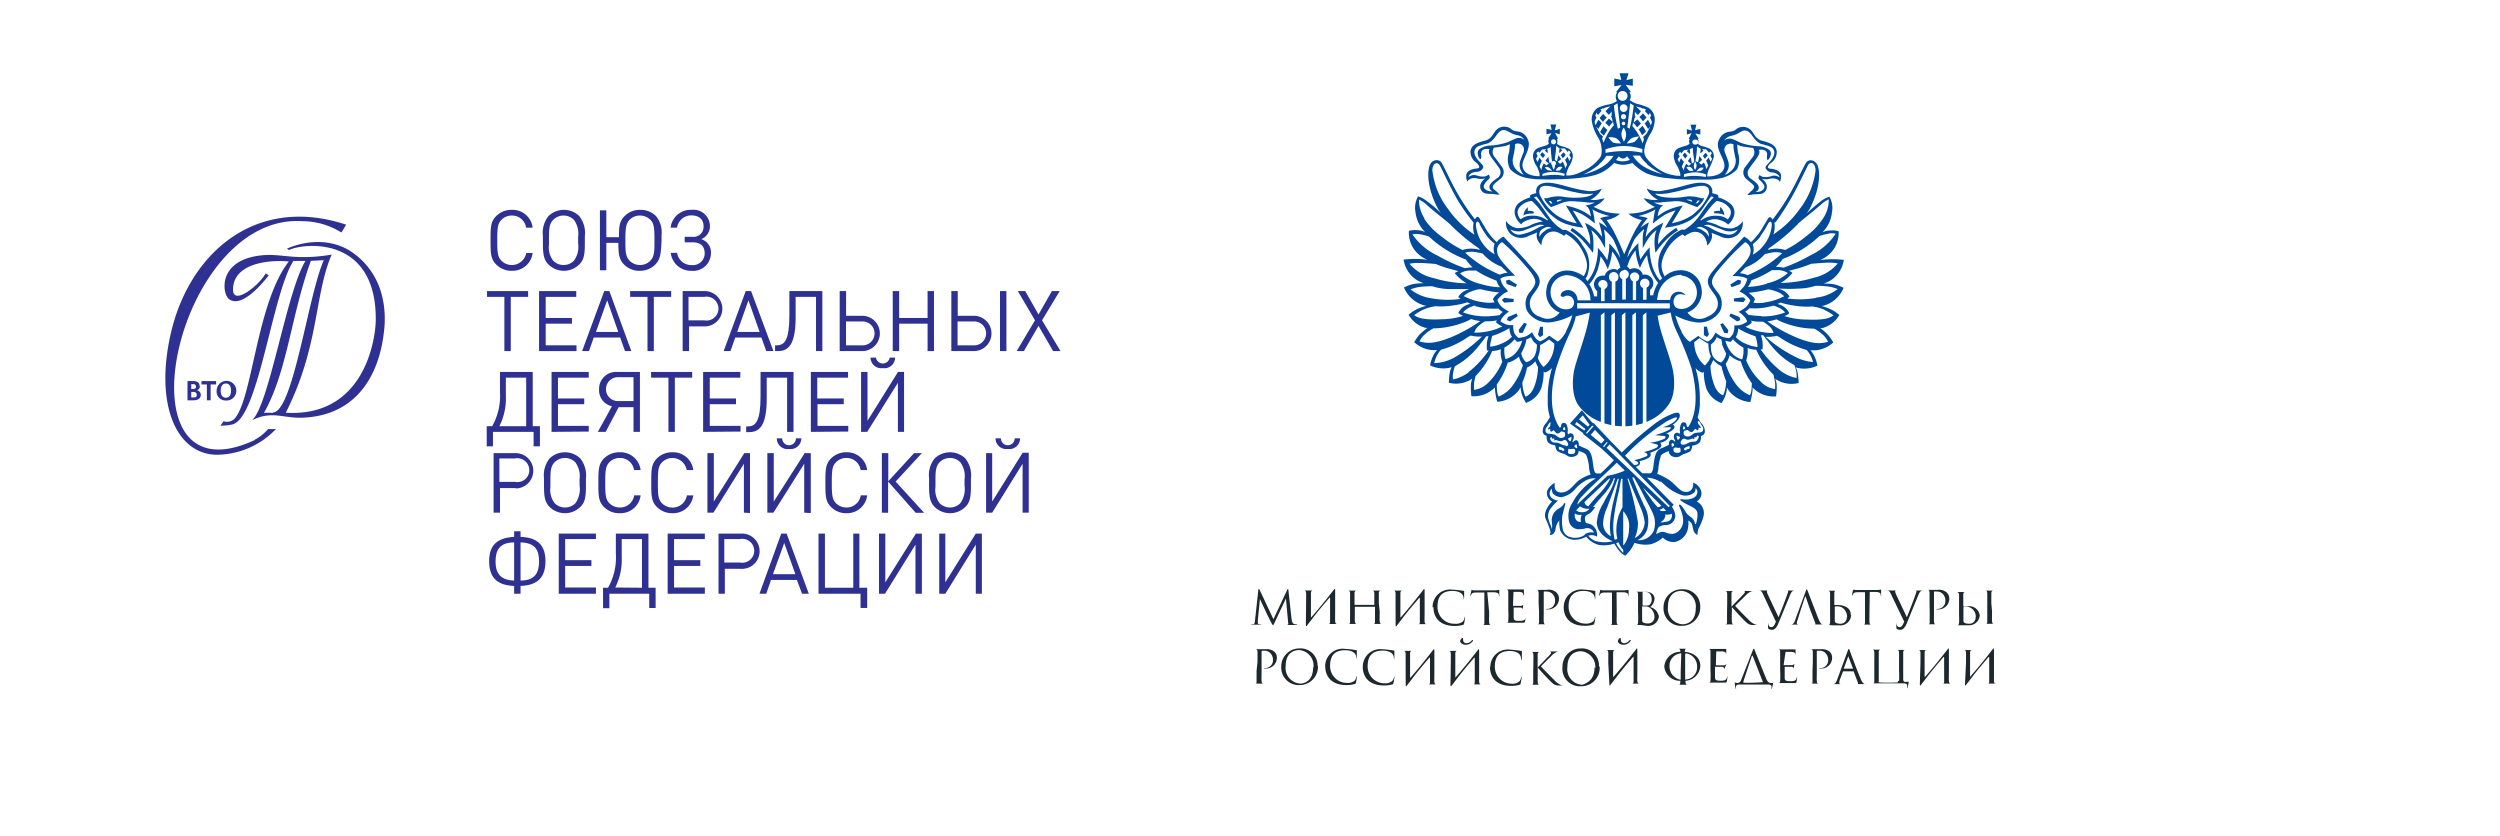 <?xml version="1.0" encoding="UTF-8"?> <svg xmlns="http://www.w3.org/2000/svg" viewBox="0 0 320 107"> <path d="M65.52,34.66a2.7,2.7,0,0,1-2-.8c-.73-.72-.73-1.48-.73-3.1s0-2.39.73-3.11a2.73,2.73,0,0,1,2-.79,2.59,2.59,0,0,1,2.66,2.28h-.84a1.81,1.81,0,0,0-1.82-1.55,1.84,1.84,0,0,0-1.33.54c-.48.49-.54,1-.54,2.63s.06,2.13.54,2.62a1.88,1.88,0,0,0,3.17-1h.82A2.59,2.59,0,0,1,65.52,34.66Z" fill="#2e3191"></path> <path d="M74.86,30.76c0,1.53,0,2.4-.72,3.1a2.81,2.81,0,0,1-3.93,0c-.7-.7-.72-1.57-.72-3.1v-.6a3.41,3.41,0,0,1,.72-2.51,2.84,2.84,0,0,1,3.93,0,3.51,3.51,0,0,1,.72,2.58ZM74,30.35a3,3,0,0,0-.54-2.21,1.84,1.84,0,0,0-1.32-.55,1.86,1.86,0,0,0-1.33.55c-.54.54-.54,1.33-.54,2.39v.76a2.8,2.8,0,0,0,.54,2.08,1.84,1.84,0,0,0,1.33.55,1.82,1.82,0,0,0,1.32-.55A3,3,0,0,0,74,31.13Z" fill="#2e3191"></path> <path d="M83.88,33.86a2.73,2.73,0,0,1-2,.8,2.7,2.7,0,0,1-2-.8c-.64-.65-.73-1.37-.73-2.77H77.61v3.5h-.82V26.92h.82v3.44h1.62c0-1.22,0-2,.73-2.71a2.73,2.73,0,0,1,2-.79,2.78,2.78,0,0,1,2,.79,3.25,3.25,0,0,1,.72,2.42v.69C84.6,32.47,84.54,33.18,83.88,33.86Zm-.11-3.31c0-1.48-.1-2-.53-2.42a1.84,1.84,0,0,0-1.32-.54,1.81,1.81,0,0,0-1.33.54c-.48.49-.54,1.16-.54,2.56v.38c0,1.38.12,1.86.54,2.3a1.85,1.85,0,0,0,1.33.55,1.8,1.8,0,0,0,1.32-.55c.53-.54.53-1.29.53-2.49Z" fill="#2e3191"></path> <path d="M85.86,32.37h.81a1.82,1.82,0,0,0,1.84,1.56,1.51,1.51,0,0,0,1.69-1.47c0-1-.56-1.44-1.56-1.44h-1v-.71h1a1.27,1.27,0,0,0,1.41-1.39c0-.87-.61-1.35-1.56-1.35a1.84,1.84,0,0,0-1.83,1.57h-.82a2.57,2.57,0,0,1,2.66-2.28,2.11,2.11,0,0,1,2.37,2,1.78,1.78,0,0,1-1.11,1.75A1.78,1.78,0,0,1,91,32.48a2.28,2.28,0,0,1-2.55,2.18A2.57,2.57,0,0,1,85.86,32.37Z" fill="#2e3191"></path> <path d="M65.38,38v6.94h-.82V38H62.34v-.74H67.6V38Z" fill="#2e3191"></path> <path d="M69,44.94V37.26h4.76V38H69.85v2.7h3.36v.73H69.85V44.2h3.94v.74Z" fill="#2e3191"></path> <path d="M80,44.94l-.62-1.74H76l-.61,1.74h-.88l2.83-7.68H78l2.81,7.68Zm-2.28-6.5-1.44,4.05h2.86Z" fill="#2e3191"></path> <path d="M83.69,38v6.94h-.81V38H80.66v-.74h5.25V38Z" fill="#2e3191"></path> <path d="M90.2,41.78h-2v3.16h-.82V37.26H90.2a2.26,2.26,0,1,1,0,4.52ZM90.13,38h-2v3h2a1.53,1.53,0,1,0,0-3Z" fill="#2e3191"></path> <path d="M98.08,44.94l-.62-1.74H94.11l-.61,1.74h-.87l2.82-7.68h.69L99,44.94Zm-2.28-6.5-1.44,4.05h2.87Z" fill="#2e3191"></path> <path d="M104.45,44.94V38h-2.61v2.63c0,3.23-.78,4.31-2.24,4.31h-.39V44.2h.2c1,0,1.63-.63,1.63-3.82V37.26h4.22v7.68Z" fill="#2e3191"></path> <path d="M110.36,44.94h-2.88V37.26h.82v3.16h2.06a2.26,2.26,0,1,1,0,4.52Zm-.07-3.79h-2V44.2h2a1.53,1.53,0,1,0,0-3.05Z" fill="#2e3191"></path> <path d="M118.73,44.94V41.43h-3.64v3.51h-.82V37.26h.82V40.7h3.64V37.26h.82v7.68Z" fill="#2e3191"></path> <path d="M124.65,44.94h-2.88V37.26h.82v3.16h2.06a2.26,2.26,0,1,1,0,4.52Zm-.08-3.79h-2V44.2h2a1.53,1.53,0,1,0,0-3.05ZM128,44.94V37.26h.82v7.68Z" fill="#2e3191"></path> <path d="M134.8,44.94l-1.87-3.23-1.87,3.23h-.93L132.48,41l-2.2-3.74h.95l1.7,3,1.71-3h1L133.38,41l2.37,3.94Z" fill="#2e3191"></path> <path d="M63,54.55a7.88,7.88,0,0,0,1-4.36V47.61h4.19v6.94h.92v2.58h-.81V55.28H63.1v1.85h-.8V54.55Zm4.35,0V48.34h-2.6V50.7a7.85,7.85,0,0,1-.83,3.85Z" fill="#2e3191"></path> <path d="M70.6,55.28V47.61h4.76v.73H71.42V51h3.36v.74H71.42v2.77h3.94v.73Z" fill="#2e3191"></path> <path d="M77.52,55.28h-1L78.33,52a2.09,2.09,0,0,1-1.65-2.14,2.18,2.18,0,0,1,2.37-2.25h2.86v7.67h-.82V52.12h-1.9Zm3.57-7h-2a1.53,1.53,0,1,0,0,3.06h2Z" fill="#2e3191"></path> <path d="M86.38,48.34v6.94h-.82V48.34H83.34v-.73H88.6v.73Z" fill="#2e3191"></path> <path d="M90,55.28V47.61h4.76v.73H90.85V51h3.36v.74H90.85v2.77h3.94v.73Z" fill="#2e3191"></path> <path d="M100.75,55.28V48.34H98.14V51c0,3.23-.77,4.31-2.24,4.31h-.39v-.73h.21c1,0,1.63-.64,1.63-3.83V47.61h4.22v7.67Z" fill="#2e3191"></path> <path d="M103.79,55.28V47.61h4.76v.73h-3.94V51H108v.74h-3.36v2.77h3.94v.73Z" fill="#2e3191"></path> <path d="M114.93,55.28V49L111,55.28h-.78V47.61h.82v6.25l3.9-6.25h.78v7.67ZM113,47.12a1.37,1.37,0,0,1-1.57-1.35h.69a.89.89,0,0,0,1.76,0h.69A1.36,1.36,0,0,1,113,47.12Z" fill="#2e3191"></path> <path d="M66,62.47h-2v3.15h-.82V58H66a2.26,2.26,0,1,1,0,4.52Zm-.08-3.79h-2v3h2a1.53,1.53,0,1,0,0-3Z" fill="#2e3191"></path> <path d="M75,61.79c0,1.53,0,2.4-.72,3.1a2.81,2.81,0,0,1-3.93,0c-.7-.7-.72-1.57-.72-3.1v-.6a3.41,3.41,0,0,1,.72-2.51,2.84,2.84,0,0,1,3.93,0A3.51,3.51,0,0,1,75,61.26Zm-.82-.41a3,3,0,0,0-.54-2.21,1.87,1.87,0,0,0-2.65,0c-.54.54-.54,1.34-.54,2.39v.77A2.81,2.81,0,0,0,71,64.41a1.87,1.87,0,0,0,2.65,0,3.08,3.08,0,0,0,.54-2.25Z" fill="#2e3191"></path> <path d="M79.31,65.69a2.7,2.7,0,0,1-2-.8c-.72-.72-.72-1.48-.72-3.1s0-2.38.72-3.11a2.73,2.73,0,0,1,2-.79A2.59,2.59,0,0,1,82,60.17h-.84a1.81,1.81,0,0,0-1.82-1.55,1.84,1.84,0,0,0-1.33.54c-.48.49-.54,1-.54,2.63s.06,2.13.54,2.63a1.88,1.88,0,0,0,1.33.54,1.83,1.83,0,0,0,1.84-1.56H82A2.59,2.59,0,0,1,79.31,65.69Z" fill="#2e3191"></path> <path d="M86.08,65.69a2.74,2.74,0,0,1-2-.8c-.72-.72-.72-1.48-.72-3.1s0-2.38.72-3.11a2.77,2.77,0,0,1,2-.79,2.59,2.59,0,0,1,2.66,2.28H87.9a1.86,1.86,0,0,0-3.15-1c-.49.49-.54,1-.54,2.63s.05,2.13.54,2.63a1.87,1.87,0,0,0,1.33.54,1.85,1.85,0,0,0,1.84-1.56h.82A2.59,2.59,0,0,1,86.08,65.69Z" fill="#2e3191"></path> <path d="M95.22,65.62V59.36l-3.9,6.26h-.77V58h.82V64.2L95.27,58H96v7.67Z" fill="#2e3191"></path> <path d="M102.94,65.62V59.36L99,65.62h-.78V58h.82V64.2L103,58h.78v7.67ZM101,57.47a1.37,1.37,0,0,1-1.57-1.36h.69a.88.88,0,0,0,1.76,0h.69A1.37,1.37,0,0,1,101,57.47Z" fill="#2e3191"></path> <path d="M108.37,65.69a2.7,2.7,0,0,1-2-.8c-.72-.72-.72-1.48-.72-3.1s0-2.38.72-3.11a2.73,2.73,0,0,1,2-.79A2.59,2.59,0,0,1,111,60.17h-.84a1.81,1.81,0,0,0-1.82-1.55,1.84,1.84,0,0,0-1.33.54c-.48.49-.54,1-.54,2.63s.06,2.13.54,2.63a1.88,1.88,0,0,0,1.33.54,1.83,1.83,0,0,0,1.84-1.56H111A2.59,2.59,0,0,1,108.37,65.69Z" fill="#2e3191"></path> <path d="M112.88,65.62V58h.82V61.6L117,58h1l-3.36,3.64,3.65,4h-1.08l-3.53-4v4Z" fill="#2e3191"></path> <path d="M124.28,61.79c0,1.53,0,2.4-.72,3.1a2.8,2.8,0,0,1-3.92,0c-.7-.7-.72-1.57-.72-3.1v-.6a3.36,3.36,0,0,1,.72-2.51,2.83,2.83,0,0,1,3.92,0,3.46,3.46,0,0,1,.72,2.58Zm-.82-.41a3,3,0,0,0-.54-2.21,1.82,1.82,0,0,0-1.32-.55,1.86,1.86,0,0,0-1.33.55c-.53.54-.53,1.34-.53,2.39v.77a2.85,2.85,0,0,0,.53,2.08,1.88,1.88,0,0,0,1.33.55,1.84,1.84,0,0,0,1.32-.55,3.08,3.08,0,0,0,.54-2.25Z" fill="#2e3191"></path> <path d="M130.89,65.62V59.36L127,65.62h-.78V58H127V64.2l3.9-6.25h.78v7.67ZM129,57.47a1.37,1.37,0,0,1-1.57-1.36h.69a.88.88,0,0,0,1.76,0h.69A1.37,1.37,0,0,1,129,57.47Z" fill="#2e3191"></path> <path d="M65.81,76V75c-2.27-.08-3.2-1.16-3.2-3.17s1-3,3.2-3.11V68h.82v.72c2.22.07,3.19,1.11,3.19,3.11s-.93,3.09-3.19,3.17v1Zm0-6.57c-1.86,0-2.38,1-2.38,2.44s.58,2.4,2.38,2.44Zm.82,4.88c1.79,0,2.37-.94,2.37-2.44s-.53-2.4-2.37-2.44Z" fill="#2e3191"></path> <path d="M71.52,76V68.3h4.76V69H72.34v2.7H75.7v.74H72.34v2.76h3.94V76Z" fill="#2e3191"></path> <path d="M77.83,75.23a7.82,7.82,0,0,0,1-4.35V68.3H83v6.93h.92v2.59H83.1V76H78v1.85h-.81V75.23Zm4.34,0V69H79.58v2.36a7.79,7.79,0,0,1-.83,3.84Z" fill="#2e3191"></path> <path d="M85.46,76V68.3h4.76V69H86.28v2.7h3.36v.74H86.28v2.76h3.94V76Z" fill="#2e3191"></path> <path d="M94.78,72.81h-2V76h-.81V68.3h2.85a2.26,2.26,0,1,1,0,4.51ZM94.71,69h-2v3h2a1.53,1.53,0,1,0,0-3Z" fill="#2e3191"></path> <path d="M102.66,76,102,74.23H98.69L98.08,76h-.87L100,68.3h.69L103.53,76Zm-2.28-6.5-1.44,4h2.87Z" fill="#2e3191"></path> <path d="M110.15,77.82V76h-5.38V68.3h.82v6.93h3.63V68.3H110v6.93H111v2.59Z" fill="#2e3191"></path> <path d="M117.18,76V69.71L113.28,76h-.77V68.3h.81v6.24l3.91-6.24H118V76Z" fill="#2e3191"></path> <path d="M124.9,76V69.71L121,76h-.78V68.3H121v6.24l3.9-6.24h.78V76Z" fill="#2e3191"></path> <path d="M32.64,56.31c-18,8.4-10.27-29,6-28a9.55,9.55,0,0,1,5.06,1.45c.2-.32.4-.65.61-1C33,25,24.54,32.06,22,42.12c-2.28,9.1.29,15.88,5.61,16.09a10.58,10.58,0,0,0,7.71-3.29h-1a6.31,6.31,0,0,1-1.75,1.39" fill="#2e3191"></path> <path d="M42.44,32.59c-4.93.83-6.43-.27-9.33.14-5.27.73-4.67,4.9-3.79,5.56,1.84,1.37,5.08-3.06,5.08-3.06L34,35c-.78,1.47-4.17,4.2-4.17,2.07,0-3.33,4.47-3.85,7.14-3.6-4.16,5.32-4.64,17.73-7,20.18a1.38,1.38,0,0,1-1.35.27l-.41.56a6.52,6.52,0,0,0,1.49-.14c3.39-.73,5.06-16.49,7.85-20.94h1.55C36.68,37.31,34.44,52,32.24,53.8c2.65-1.31,4-.2,6.62-.34C48,53,48.94,44.07,49.14,42.53s.68-7.21-4.41-10.47h0c-3.85-2.29-8-.23-8-.23L37,32c1.87-.9,11.1-1.89,11.1,8.83,0,2.69-1.5,12.6-11.52,12,4.33-8.58,3.61-15,5.9-20.31M34.9,52.85a8,8,0,0,0-1.11,0c3-5.33,3.44-12.39,6-19.46l1.66-.09c-2,4.43-3.93,19.5-6.53,19.5" fill="#2e3191"></path> <path d="M25.54,49.39c0-.57-.58-.61-.8-.61H24v2.46h.75c.81,0,.95-.43.95-.69a.57.57,0,0,0-.51-.59h0a.53.53,0,0,0,.39-.56m-1.1-.23h.22c.35,0,.39.21.39.31s0,.31-.37.31h-.24Zm.27,1.7h-.27v-.7h.27c.09,0,.43,0,.43.35s-.15.35-.43.35" fill="#2e3191"></path> <polygon points="26.96 51.24 26.96 49.21 27.66 49.21 27.66 48.78 25.79 48.78 25.79 49.21 26.48 49.21 26.48 51.24 26.96 51.24" fill="#2e3191"></polygon> <path d="M28.91,51.27A1.26,1.26,0,1,0,27.73,50a1.14,1.14,0,0,0,1.18,1.26m0-2.17c.25,0,.66.13.66.91s-.41.91-.66.91-.66-.14-.66-.91.41-.91.66-.91" fill="#2e3191"></path> <path d="M165.34,79.25c0,.21.07.54.32.63a1.42,1.42,0,0,0,.39.05s0,0,0,0S166,80,166,80h-1c-.14,0-.19,0-.19-.08s0,0,.07,0,0-.13,0-.24l-.28-3.08h0l-1.46,3.11c-.13.26-.15.31-.2.31s-.07-.06-.19-.27-.67-1.33-.69-1.39-.73-1.54-.79-1.7h0L161,79.41v.31a.18.18,0,0,0,.15.18.79.79,0,0,0,.23,0s.05,0,.05,0,0,.06-.11.06l-.55,0-.51,0c-.06,0-.1,0-.1-.06s0,0,.06,0a.69.69,0,0,0,.18,0c.2,0,.22-.26.24-.49l.43-3.9c0-.06,0-.1.07-.1s.06,0,.09.09L163,79.26l1.76-3.75c0-.05.05-.09.09-.09s.06,0,.07.16l.4,3.67m1.83.73c0,.2.06.22.14.1l.07-.1.5-.64c.74-1,1.52-1.9,2.31-2.82.05-.07.08,0,.08,0v1.72c0,.58,0,1,0,1.3s-.05.3-.17.33l-.18,0s0,0,0,0,0,0,.1,0l.58,0,.74,0c.06,0,.09,0,.09,0a0,0,0,0,0,0,0l-.27,0c-.18,0-.22-.16-.24-.33s0-.72,0-1.3v-2.7c0-.19-.06-.22-.14-.09-1.22,1.58-2.06,2.58-2.91,3.56,0,0-.05,0-.05,0,0-2,0-2.9,0-3.09s.06-.31.22-.34l.15,0s0,0,0,0,0,0-.1,0l-.58,0-.68,0c-.06,0-.09,0-.09,0s0,0,0,0l.2,0c.2,0,.24.14.26.34s0,.36,0,1.29Zm9.34-2.75c0-.93,0-1.1,0-1.29s.06-.31.22-.34l.15,0s.05,0,.05,0,0,0-.1,0l-.58,0-.68,0c-.06,0-.09,0-.09,0s0,0,0,0l.2,0c.19,0,.24.14.25.34s0,.43,0,1.36v.12a0,0,0,0,1,0,0h-2.53a0,0,0,0,1,0,0V77.3c0-.93,0-1.17,0-1.36s.06-.31.22-.34l.15,0s0,0,0,0,0,0-.09,0l-.59,0-.67,0c-.07,0-.1,0-.1,0s0,0,.05,0l.2,0c.2,0,.25.14.26.34s0,.36,0,1.29v1c0,.58,0,1,0,1.3s-.05.3-.17.33l-.18,0s-.05,0-.05,0,0,0,.1,0l.58,0,.74,0c.06,0,.09,0,.09,0s0,0,0,0l-.26,0c-.18,0-.22-.16-.24-.33s0-.72,0-1.3v-.56s0,0,0,0H176s0,0,0,0v.56c0,.58,0,1,0,1.3s-.06.3-.18.33l-.18,0a0,0,0,0,0,0,0s0,0,.09,0l.59,0,.73,0c.07,0,.1,0,.1,0s0,0-.05,0l-.27,0c-.18,0-.21-.16-.23-.33s0-.72,0-1.3ZM178.64,80c0,.2.06.22.14.1l.07-.1.5-.64c.74-1,1.52-1.9,2.31-2.82.05-.07.08,0,.08,0v1.72c0,.58,0,1,0,1.3s-.05.3-.17.33l-.18,0s-.05,0-.05,0,0,0,.1,0l.58,0,.74,0c.06,0,.09,0,.09,0s0,0,0,0l-.27,0c-.17,0-.21-.16-.23-.33s0-.72,0-1.3v-2.7c0-.19-.06-.22-.14-.09-1.23,1.58-2.06,2.58-2.91,3.56,0,0-.05,0-.05,0,0-2,0-2.9,0-3.09s.06-.31.22-.34l.15,0s0,0,0,0,0,0-.1,0l-.58,0-.68,0c-.06,0-.09,0-.09,0s0,0,0,0l.21,0c.19,0,.24.14.25.34s0,.36,0,1.29Zm4.84-2.29c0,1.38.87,2.41,2.69,2.41a3.37,3.37,0,0,0,1.08-.14c.1,0,.12-.06.15-.17a5.81,5.81,0,0,0,.13-.77s0-.09,0-.09-.05,0-.06.09a1.16,1.16,0,0,1-.22.51,1.39,1.39,0,0,1-1,.29A2.15,2.15,0,0,1,184,77.64c0-1.06.37-2,1.91-2,.74,0,1.44.26,1.44,1,0,.09,0,.13,0,.13s.06-.09.06-.38,0-.63,0-.7,0-.06-.08-.06a12.92,12.92,0,0,0-1.47-.16,2.24,2.24,0,0,0-2.49,2.27m7-1.93h.75c.58,0,.71.15.74.33v.06c0,.09,0,.11.05.11s0,0,0-.08,0-.48,0-.66,0-.07,0-.07a2.91,2.91,0,0,1-.59.06h-2.24l-.47,0a1.33,1.33,0,0,1-.27-.07s0,.07,0,.11a6.21,6.21,0,0,0-.14.62s0,.06,0,.06.05,0,.06-.06a1.21,1.21,0,0,1,.1-.19c.1-.14.24-.18.61-.19H190v2.52c0,.58,0,1,0,1.3s-.06.3-.18.33l-.17,0s0,0,0,0,0,0,.09,0l.59,0,.73,0c.07,0,.1,0,.1,0s0,0-.05,0l-.27,0c-.18,0-.21-.16-.23-.33s0-.72,0-1.3Zm3.36,0s0-.05,0-.05l.69,0c.36,0,.5.12.54.2a.68.68,0,0,1,.05.22s0,.07,0,.07,0,0,.05-.06,0-.34,0-.4,0-.24,0-.28,0-.06,0-.06l-.08,0-.27,0h-1.34l-.68,0c-.07,0-.09,0-.09,0s0,0,0,0l.21,0a.27.27,0,0,1,.25.28c0,.1,0,.35,0,1.35v1a12,12,0,0,1,0,1.37c0,.17-.06.23-.16.26a.52.52,0,0,1-.18,0,0,0,0,0,0,0,0s0,0,.1,0l.59,0c.17,0,.57,0,1.47,0,.23,0,.28,0,.32-.15s.08-.53.08-.58,0-.09,0-.09,0,0,0,.09c0,.24-.11.36-.27.43a1.85,1.85,0,0,1-.57.06c-.59,0-.69-.09-.69-.49V77.76s0,0,0,0,.69,0,.85,0,.29.12.31.21a.44.44,0,0,1,0,.19s0,.06,0,.06,0,0,0-.12a5.9,5.9,0,0,1,.07-.71s0,0,0,0,0,0-.09.08-.14.07-.28.08h-.95s0,0,0-.06ZM197,78.28c0,.58,0,1,0,1.3s-.06.3-.18.33l-.17,0s0,0,0,0,0,0,.09,0l.58,0,.73,0c.07,0,.1,0,.1,0a0,0,0,0,0-.05,0l-.27,0c-.18,0-.21-.16-.23-.33s0-.72,0-1.3V75.83c0-.06,0-.1.05-.11a.57.57,0,0,1,.25,0,1.05,1.05,0,0,1,.82.3,1.24,1.24,0,0,1,.33.92,1,1,0,0,1-1,1c-.12,0-.16,0-.16.06s0,0,.07,0h.12a1.38,1.38,0,0,0,1.47-1.42,1.07,1.07,0,0,0-.3-.71A1.43,1.43,0,0,0,198,75.5l-.75,0-.68,0c-.06,0-.09,0-.09,0s0,0,0,0l.2,0c.2,0,.24.14.26.34s0,.36,0,1.29Zm3.15-.59c0,1.38.87,2.41,2.69,2.41a3.33,3.33,0,0,0,1.08-.14c.11,0,.12-.06.15-.17a6.2,6.2,0,0,0,.14-.77s0-.09,0-.09,0,0-.06.09a1.05,1.05,0,0,1-.22.51,1.39,1.39,0,0,1-1,.29,2.15,2.15,0,0,1-2.15-2.18c0-1.06.38-2,1.91-2,.75,0,1.45.26,1.45,1,0,.09,0,.13,0,.13s.06-.09.06-.38,0-.63,0-.7,0-.06-.07-.06a13.5,13.5,0,0,0-1.48-.16,2.24,2.24,0,0,0-2.49,2.27m6.76-1.93h.75c.58,0,.72.15.74.33v.06c0,.09,0,.11.05.11s0,0,0-.08,0-.48,0-.66,0-.07,0-.07a2.91,2.91,0,0,1-.59.06H205.6l-.47,0a1,1,0,0,1-.26-.07s-.05.07-.06.11-.13.56-.13.62,0,.06,0,.06,0,0,.06-.06a.49.49,0,0,1,.1-.19c.09-.14.24-.18.61-.19h.88v2.52c0,.58,0,1,0,1.3s-.05.3-.17.33l-.18,0s0,0,0,0,0,0,.1,0l.58,0,.74,0c.06,0,.09,0,.09,0s0,0-.05,0l-.27,0c-.17,0-.21-.16-.23-.33s0-.72,0-1.3Zm5.42,3a1.36,1.36,0,0,1-1.52,1.3L210,80l-.59,0c-.06,0-.09,0-.09,0a0,0,0,0,1,0,0,.52.52,0,0,0,.18,0c.1,0,.13-.09.17-.26a12,12,0,0,0,0-1.37v-1c0-1,0-1.25,0-1.35s0-.24-.25-.28l-.2,0s-.05,0-.05,0,0,0,.09,0l.68,0,.65,0c1,0,1.19.6,1.19.9a1.49,1.49,0,0,1-.56,1.07A1.4,1.4,0,0,1,212.28,78.73Zm-2.09-1.37s0,.06.05.07a1.79,1.79,0,0,0,.36,0c.34,0,.42,0,.54-.15a.9.9,0,0,0,.22-.6c0-.5-.22-1-.81-1a1,1,0,0,0-.28,0c-.06,0-.08,0-.08.06ZM211.77,79a1.44,1.44,0,0,0-.58-1.2,1,1,0,0,0-.64-.18c-.35,0-.36,0-.36,0v1.45c0,.45,0,.55.21.64a1.4,1.4,0,0,0,.53.09A.8.8,0,0,0,211.77,79Zm5.86-1.33a2.34,2.34,0,0,1-2.38,2.44,2.24,2.24,0,0,1-2.32-2.35,2.31,2.31,0,0,1,2.35-2.33A2.18,2.18,0,0,1,217.63,77.66Zm-.57.16a2,2,0,0,0-1.82-2.2c-1,0-1.74.66-1.74,2a2,2,0,0,0,1.91,2.28C216,79.87,217.06,79.56,217.06,77.82Zm4,.46c0,.58,0,1,0,1.3s-.06.3-.18.33l-.18,0a0,0,0,0,0,0,0s0,0,.09,0l.58,0,.68,0c.07,0,.1,0,.1,0s0,0,0,0l-.23,0c-.18,0-.22-.16-.24-.33a11.91,11.91,0,0,1,0-1.3V77.7h0c.29.35,1.56,1.72,1.83,1.94a1.21,1.21,0,0,0,.72.36,2.55,2.55,0,0,0,.41,0h.3c.11,0,.14,0,.14,0s0,0-.08,0a1,1,0,0,1-.37-.08,2.63,2.63,0,0,1-.89-.68c-.25-.22-1.49-1.51-1.64-1.68.12-.15,1.16-1.16,1.31-1.31a2.33,2.33,0,0,1,.65-.51.75.75,0,0,1,.33-.09c.05,0,.06,0,.06,0s0,0-.09,0l-.57,0-.45,0s-.07,0-.07,0,0,0,0,0a.12.12,0,0,1,.08.13c0,.1-.16.25-.32.43l-1.4,1.44h0v-.36c0-.93,0-1.1,0-1.29s.06-.31.22-.34l.15,0s0,0,0,0,0,0-.09,0l-.58,0-.66,0c-.06,0-.09,0-.09,0s0,0,.05,0l.2,0c.19,0,.24.14.25.34s0,.36,0,1.29Zm6.25,1.28c-.16.41-.29.7-.58.7s-.41-.27-.41-.59c0-.09,0-.11,0-.11s0,0,0,.06a4.53,4.53,0,0,0,0,.74.16.16,0,0,0,.09.15,1,1,0,0,0,.41.1c.32,0,.61-.31.81-.82l1.47-3.57c.16-.41.27-.51.35-.56a.49.49,0,0,1,.29-.08s.07,0,.07,0,0,0-.1,0l-.46,0-.59,0c-.09,0-.13,0-.14,0s0,0,.07,0a.61.61,0,0,1,.23,0,.14.14,0,0,1,.07.14l-.09.28c-.16.47-.81,2.18-1.15,3l-1.34-2.85a1.29,1.29,0,0,1-.15-.46.12.12,0,0,1,.08-.12.78.78,0,0,1,.22,0s.06,0,.06,0-.05,0-.16,0l-.55,0-.7,0c-.1,0-.16,0-.16,0s0,0,.05,0a.75.75,0,0,1,.23,0c.21.06.27.14.43.46Zm3.2-1.56.53-1.61q0-.15.09,0l.56,1.61.11.29.56,1.47c0,.09,0,.15,0,.16s0,0,0,0,.07,0,.18,0c.41,0,.85,0,.94,0s.12,0,.12,0,0,0-.06,0a.75.75,0,0,1-.24,0c-.13,0-.3-.13-.52-.67-.36-.9-1.3-3.37-1.39-3.6s-.09-.21-.13-.21-.06,0-.13.23l-1.36,3.71c-.1.3-.22.52-.5.56H229s0,0,0,0,0,0,.11,0l.67,0,.47,0s.09,0,.09,0,0,0-.06,0h-.06c-.1,0-.23-.05-.23-.17a1.13,1.13,0,0,1,.09-.4Zm6.43.73a1.36,1.36,0,0,1-1.52,1.3l-.8,0L234,80c-.07,0-.1,0-.1,0s0,0,0,0l.18,0c.12,0,.15-.16.17-.33s0-.72,0-1.3V75.94c0-.2-.1-.3-.23-.33l-.19,0s-.05,0-.05,0,0,0,.1,0l.6,0,.59,0c.06,0,.09,0,.09,0s0,0,0,0l-.15,0c-.17,0-.21.13-.22.34v1.42s0,.06,0,.07a1.87,1.87,0,0,0,.36,0C235.85,77.45,236.9,77.63,236.9,78.73Zm-.51.26a1.44,1.44,0,0,0-.58-1.2,1.3,1.3,0,0,0-.92-.17.07.07,0,0,0-.08.08V78c0,.46,0,1.2,0,1.29,0,.29,0,.37.2.46a1.35,1.35,0,0,0,.52.09A.8.8,0,0,0,236.39,79Zm2.9-3.23H240c.57,0,.71.15.73.33v.06c0,.09,0,.11.05.11s0,0,0-.08,0-.48,0-.66,0-.07,0-.07a2.91,2.91,0,0,1-.59.06H238l-.48,0a1,1,0,0,1-.26-.07s0,.07-.06.11-.13.56-.13.62,0,.06,0,.06,0,0,.06-.06a1.21,1.21,0,0,1,.1-.19c.1-.14.24-.18.61-.19h.88v2.52c0,.58,0,1,0,1.3s-.05.3-.17.33l-.18,0a0,0,0,0,0-.05,0s0,0,.1,0l.59,0,.73,0c.07,0,.1,0,.1,0a0,0,0,0,0-.05,0l-.27,0c-.18,0-.22-.16-.23-.33s0-.72,0-1.3Zm4.41,3.8c-.17.41-.3.7-.59.7s-.41-.27-.41-.59c0-.09,0-.11,0-.11s0,0,0,.06a6,6,0,0,0,0,.74.16.16,0,0,0,.09.15,1,1,0,0,0,.42.1c.31,0,.6-.31.81-.82l1.46-3.57c.17-.41.27-.51.35-.56a.52.52,0,0,1,.29-.08c.05,0,.07,0,.07,0s0,0-.09,0l-.47,0-.58,0c-.1,0-.14,0-.14,0s0,0,.06,0a.61.61,0,0,1,.23,0,.14.14,0,0,1,.07.14l-.09.28c-.15.47-.81,2.18-1.14,3l-1.35-2.85a1.55,1.55,0,0,1-.15-.46.12.12,0,0,1,.08-.12.8.8,0,0,1,.23,0s.06,0,.06,0-.06,0-.16,0l-.56,0-.7,0c-.09,0-.15,0-.15,0s0,0,0,0a.75.75,0,0,1,.23,0c.21.06.27.14.43.46ZM247,78.28c0,.58,0,1,0,1.3s-.05.3-.17.33l-.18,0a0,0,0,0,0-.05,0s0,0,.1,0l.57,0,.74,0c.06,0,.09,0,.09,0s0,0-.05,0l-.26,0c-.18,0-.22-.16-.24-.33s0-.72,0-1.3V75.83c0-.06,0-.1.05-.11a.62.62,0,0,1,.26,0,1.06,1.06,0,0,1,.82.3,1.28,1.28,0,0,1,.33.92,1,1,0,0,1-1,1c-.13,0-.16,0-.16.06s0,0,.06,0h.13a1.38,1.38,0,0,0,1.47-1.42,1.07,1.07,0,0,0-.3-.71A1.48,1.48,0,0,0,248,75.5l-.76,0-.67,0c-.07,0-.1,0-.1,0s0,0,.05,0l.2,0c.2,0,.25.14.26.34s0,.36,0,1.29Zm6.41.45a1.37,1.37,0,0,1-1.53,1.3l-.79,0-.59,0c-.06,0-.09,0-.09,0s0,0,0,0l.18,0c.11,0,.14-.16.17-.33s0-.72,0-1.3v-1c0-.93,0-.91,0-1.29a.32.32,0,0,0-.24-.33l-.18,0s-.05,0-.05,0,0,0,.1,0l.6,0,.58,0c.07,0,.1,0,.1,0s0,0,0,0l-.15,0c-.16,0-.21.13-.22.34v1.42s0,.06,0,.07a1.79,1.79,0,0,0,.36,0h.19A1.34,1.34,0,0,1,253.4,78.73Zm-.52.26a1.24,1.24,0,0,0-1.23-1.34c-.31,0-.35,0-.34.21v1.43c0,.29,0,.37.2.46a1.4,1.4,0,0,0,.53.09A.8.8,0,0,0,252.88,79Zm2-1.76c0-.93,0-1.1,0-1.29s.06-.31.22-.34l.15,0s.05,0,.05,0,0,0-.09,0l-.59,0-.6,0c-.07,0-.1,0-.1,0s0,0,.05,0l.18,0c.14,0,.2.13.21.33s0,.36,0,1.29v1c0,.58,0,1,0,1.3s-.05.3-.17.33l-.18,0s-.05,0-.05,0,0,0,.1,0l.58,0,.73,0c.07,0,.1,0,.1,0s0,0,0,0l-.27,0c-.18,0-.21-.16-.23-.33s0-.72,0-1.3Zm-94.05,8.64c0,.58,0,1,0,1.3s0,.3-.17.33l-.18,0a0,0,0,0,0,0,0s0,0,.1,0h1.31c.06,0,.09,0,.09,0a0,0,0,0,0,0,0l-.27,0c-.18,0-.22-.16-.24-.33s0-.72,0-1.3V83.42c0-.06,0-.11.05-.12a.93.93,0,0,1,.26,0,1,1,0,0,1,.82.3,1.28,1.28,0,0,1,.33.92,1,1,0,0,1-1,1c-.13,0-.16,0-.16.05a.06.06,0,0,0,.06,0h.13a1.38,1.38,0,0,0,1.47-1.42,1,1,0,0,0-.3-.71,1.48,1.48,0,0,0-1.11-.34l-.75,0-.68,0c-.07,0-.1,0-.1,0s0,0,0,0l.21,0c.19,0,.24.14.25.34s0,.36,0,1.29Zm7.86-.63a2.35,2.35,0,0,1-2.38,2.45A2.24,2.24,0,0,1,164,85.34,2.31,2.31,0,0,1,166.3,83,2.18,2.18,0,0,1,168.65,85.24Zm-.57.17a2,2,0,0,0-1.82-2.2c-1,0-1.74.65-1.74,2a2,2,0,0,0,1.91,2.29C167,87.46,168.08,87.15,168.08,85.41Zm1.5-.14c0,1.38.87,2.42,2.7,2.42a3.31,3.31,0,0,0,1.07-.14c.11,0,.12-.06.16-.17a6.4,6.4,0,0,0,.13-.77s0-.09,0-.09,0,0-.06.09a1.2,1.2,0,0,1-.22.5,1.37,1.37,0,0,1-1,.3,2.15,2.15,0,0,1-2.16-2.18c0-1.06.38-2,1.91-2,.75,0,1.45.25,1.45,1,0,.08,0,.13,0,.13s.06-.09.06-.38,0-.63,0-.7,0-.06-.08-.06a12.74,12.74,0,0,0-1.48-.17,2.24,2.24,0,0,0-2.49,2.27m4.81,0c0,1.38.87,2.42,2.69,2.42a3.33,3.33,0,0,0,1.08-.14c.11,0,.12-.06.16-.17s.13-.73.13-.77,0-.09,0-.09,0,0-.05.09a1.11,1.11,0,0,1-.23.5,1.35,1.35,0,0,1-1,.3,2.15,2.15,0,0,1-2.15-2.18c0-1.06.37-2,1.91-2,.75,0,1.45.25,1.45,1,0,.08,0,.13,0,.13s.06-.09.06-.38,0-.63,0-.7,0-.06-.07-.06a12.74,12.74,0,0,0-1.48-.17,2.24,2.24,0,0,0-2.49,2.27m5.49,2.3c0,.2.07.22.14.09l.07-.09.5-.64c.74-1,1.52-1.91,2.31-2.83.06-.06.09,0,.09.05v1.72c0,.58,0,1,0,1.3s-.06.3-.18.33l-.18,0a0,0,0,0,0,0,0s0,0,.09,0H184c.07,0,.1,0,.1,0s0,0,0,0l-.27,0c-.18,0-.21-.16-.23-.33s0-.72,0-1.3v-2.7c0-.19-.07-.22-.15-.09-1.22,1.58-2.06,2.58-2.9,3.56,0,0-.06,0-.06,0,0-2,0-2.9,0-3.09s.06-.31.22-.34l.15,0s.05,0,.05,0,0,0-.09,0l-.59,0-.67,0c-.07,0-.1,0-.1,0s0,0,0,0l.2,0c.2,0,.25.14.26.34s0,.36,0,1.29Zm5.73,0c0,.2.07.22.15.09l.07-.09.49-.64c.75-1,1.53-1.91,2.32-2.83.05-.06.08,0,.08.05v1.72c0,.58,0,1,0,1.3s-.05.3-.17.33l-.18,0s-.05,0-.05,0,0,0,.1,0h1.32c.06,0,.09,0,.09,0s0,0-.05,0l-.26,0c-.18,0-.22-.16-.24-.33s0-.72,0-1.3v-2.7c0-.19-.06-.22-.14-.09-1.23,1.58-2.06,2.58-2.91,3.56,0,0,0,0,0,0,0-2,0-2.9,0-3.09s.06-.31.22-.34l.15,0s.05,0,.05,0,0,0-.1,0l-.59,0-.67,0c-.07,0-.1,0-.1,0s0,0,0,0l.21,0c.19,0,.24.14.25.34s0,.36,0,1.29Zm5.06-2.3c0,1.38.87,2.42,2.69,2.42a3.37,3.37,0,0,0,1.08-.14c.1,0,.12-.06.15-.17a6.4,6.4,0,0,0,.13-.77s0-.09,0-.09-.05,0-.06.09a1.08,1.08,0,0,1-.22.5,1.35,1.35,0,0,1-1,.3,2.15,2.15,0,0,1-2.15-2.18c0-1.06.37-2,1.91-2,.74,0,1.44.25,1.44,1,0,.08,0,.13.05.13s.06-.09.06-.38,0-.63,0-.7,0-.06-.08-.06a12.19,12.19,0,0,0-1.47-.17,2.24,2.24,0,0,0-2.49,2.27m5.49.6c0,.58,0,1,0,1.3s-.06.3-.18.33l-.18,0a0,0,0,0,0,0,0s0,0,.09,0h1.26c.07,0,.1,0,.1,0s0,0-.05,0l-.23,0c-.18,0-.22-.16-.23-.33s0-.72,0-1.3v-.58h0c.28.35,1.55,1.72,1.82,1.94a1.21,1.21,0,0,0,.72.36h.72c.1,0,.13,0,.13,0s0,0-.08,0a1,1,0,0,1-.37-.08,2.63,2.63,0,0,1-.89-.68c-.24-.22-1.49-1.51-1.64-1.68.12-.15,1.16-1.17,1.31-1.31a2,2,0,0,1,.65-.51.78.78,0,0,1,.33-.09s.06,0,.06,0,0,0-.09,0l-.57,0-.45,0s-.07,0-.07,0,0,0,.05.05a.11.11,0,0,1,.08.12c0,.1-.16.26-.32.43s-1.3,1.34-1.4,1.45h0v-.36c0-.93,0-1.1,0-1.29s.06-.31.22-.34l.15,0s0,0,0,0,0,0-.1,0l-.58,0-.66,0c-.06,0-.09,0-.09,0s0,0,.05,0l.2,0c.2,0,.24.14.26.34s0,.36,0,1.29Zm8.51-.63a2.35,2.35,0,0,1-2.38,2.45A2.24,2.24,0,0,1,200,85.34,2.31,2.31,0,0,1,202.32,83,2.18,2.18,0,0,1,204.67,85.24Zm-.57.17a2,2,0,0,0-1.82-2.2c-1,0-1.74.65-1.74,2a2,2,0,0,0,1.91,2.29C203,87.46,204.1,87.15,204.1,85.41ZM206,87.57c0,.2.06.22.14.09l.07-.09.5-.64c.74-1,1.52-1.91,2.31-2.83.05-.06.08,0,.08.05v1.72c0,.58,0,1,0,1.3s-.05.3-.17.33l-.18,0s0,0,0,0,0,0,.1,0H210c.06,0,.09,0,.09,0a0,0,0,0,0,0,0l-.27,0c-.18,0-.22-.16-.24-.33s0-.72,0-1.3v-2.7c0-.19-.06-.22-.14-.09-1.22,1.58-2.06,2.58-2.91,3.56,0,0-.05,0-.05,0,0-2,0-2.9,0-3.09s.06-.31.22-.34l.15,0s0,0,0,0,0,0-.1,0l-.58,0-.68,0c-.06,0-.09,0-.09,0s0,0,0,0l.21,0c.19,0,.24.14.25.34s0,.36,0,1.29Zm9.74-.43v0c0,.22,0,.47.23.51l.27,0s0,0,0,0,0,0-.1,0l-.73,0-.59,0c-.06,0-.09,0-.09,0s0,0,0,0a1,1,0,0,0,.18,0c.18,0,.15-.3.19-.51v0a2,2,0,0,1-2.07-1.83,2.05,2.05,0,0,1,2.06-1.88h0c0-.18-.07-.36-.19-.39l-.18,0s-.05,0-.05,0,0,0,.09,0l.61,0,.58,0c.07,0,.1,0,.1,0s0,0-.05,0l-.15,0c-.15,0-.19.22-.21.4h0c1.18.09,2,.76,2,1.77A2,2,0,0,1,215.69,87.14Zm-.54-3.31,0-.2s0,0,0,0a1.57,1.57,0,0,0-1.5,1.63A1.73,1.73,0,0,0,215.07,87s.06,0,.06-.06c0-.27,0-.61,0-1Zm.53,3.15a1.56,1.56,0,0,0,1.5-1.63,1.69,1.69,0,0,0-1.34-1.71c-.05,0-.09,0-.12,0s-.06,0-.07.18v2.06c0,.45,0,.81,0,1.08C215.66,87,215.67,87,215.68,87Zm3.95-3.6s0,0,0,0l.69,0c.35,0,.5.11.53.19a.6.6,0,0,1,.06.23s0,.07,0,.07,0,0,0-.07,0-.33,0-.39a2.77,2.77,0,0,1,0-.28s0-.07,0-.07-.05,0-.09,0l-.26,0-1.35,0-.67,0c-.07,0-.1,0-.1,0s0,0,0,0l.2,0a.26.26,0,0,1,.25.27c0,.11,0,.36,0,1.36v1.05a12.14,12.14,0,0,1,0,1.37c0,.17-.07.23-.16.26a.58.58,0,0,1-.18,0s-.05,0-.05,0,0,0,.1,0h.58c.17,0,.57,0,1.48,0,.23,0,.28,0,.32-.15s.08-.53.08-.58,0-.09,0-.09,0,0-.05.09a.5.5,0,0,1-.27.43,1.91,1.91,0,0,1-.58.06c-.58,0-.69-.09-.69-.49V85.35s0,0,0,0l.86,0c.23,0,.29.13.31.21a.75.75,0,0,1,0,.2s0,.06,0,.06,0,0,0-.12A6.44,6.44,0,0,1,221,85s0,0,0,0-.05,0-.09.07a.4.4,0,0,1-.28.09h-1s0,0,0-.06Zm7.28,4c0,.19-.13.63-.14.7s0,.07-.06.07-.05,0,0-.1V88c0-.19,0-.38-.51-.38h-3.54c-.41,0-.45.08-.49.22a.79.79,0,0,0,0,.26s0,.06,0,.06,0,0-.05,0a6.26,6.26,0,0,1-.12-.69s0-.12,0-.12a.8.8,0,0,0,.3.07c.32,0,.42-.15.53-.41l1.46-3.73c.07-.2.1-.24.14-.24s.06,0,.14.22,1.08,2.7,1.46,3.62a1.63,1.63,0,0,0,.24.4.52.52,0,0,0,.37.14,2.67,2.67,0,0,0,.32,0S226.91,87.31,226.91,87.34Zm-1.28,0h0l-1.32-3.39c0-.09-.1-.08-.13,0l-1,3a1.34,1.34,0,0,0-.08.4h0A24.37,24.37,0,0,0,225.63,87.32Zm2.87-3.94s0,0,0,0l.69,0c.35,0,.5.11.53.19a.6.6,0,0,1,.06.23s0,.07,0,.07,0,0,0-.07,0-.33,0-.39a2.77,2.77,0,0,1,0-.28s0-.07,0-.07,0,0-.09,0l-.26,0-1.35,0-.67,0c-.07,0-.1,0-.1,0s0,0,.05,0l.2,0a.26.26,0,0,1,.25.27c0,.11,0,.36,0,1.36v1.05a12.14,12.14,0,0,1,0,1.37c0,.17-.07.23-.16.26a.58.58,0,0,1-.18,0s-.05,0-.05,0,0,0,.1,0h.58c.17,0,.58,0,1.48,0,.23,0,.28,0,.32-.15s.08-.53.08-.58,0-.09,0-.09,0,0-.05.09a.5.5,0,0,1-.27.43,1.91,1.91,0,0,1-.58.06c-.58,0-.69-.09-.69-.49V85.35s0,0,0,0l.86,0c.23,0,.29.13.31.21a.75.75,0,0,1,0,.2s0,.06,0,.06,0,0,0-.12a6.44,6.44,0,0,1,.07-.72s0,0,0,0-.05,0-.09.07-.14.08-.28.09h-1s0,0,0-.06ZM232,85.87c0,.58,0,1,0,1.3s0,.3-.17.33l-.18,0s0,0,0,0,0,0,.1,0H233c.07,0,.1,0,.1,0s0,0-.05,0l-.27,0c-.18,0-.21-.16-.23-.33s0-.72,0-1.3V83.42c0-.06,0-.11.05-.12a.81.81,0,0,1,.25,0,1,1,0,0,1,.82.3,1.26,1.26,0,0,1,.34.92,1,1,0,0,1-1,1c-.12,0-.16,0-.16.05s0,0,.07,0h.12a1.38,1.38,0,0,0,1.47-1.42,1,1,0,0,0-.29-.71,1.49,1.49,0,0,0-1.12-.34l-.75,0-.67,0c-.07,0-.1,0-.1,0s0,0,0,0l.2,0c.2,0,.25.14.26.34s0,.36,0,1.29Zm7,1.69s-.05,0-.11,0h-.94c-.12,0-.18,0-.18,0a0,0,0,0,1,0,0,.09.09,0,0,0,.05-.08.22.22,0,0,0,0-.08l-.56-1.47s0,0,0,0h-1.29a.06.06,0,0,0-.06,0L235.5,87a1.34,1.34,0,0,0-.08.4c0,.12.13.17.23.17h.06s.06,0,.06,0,0,0-.09,0h-1.14c-.08,0-.12,0-.12,0s0,0,.06,0h.17c.27,0,.39-.26.5-.56l1.36-3.71c.07-.2.09-.24.13-.24s.06,0,.13.22,1,2.69,1.39,3.6c.22.53.39.63.52.67a.75.75,0,0,0,.24,0S239,87.53,239,87.56Zm-1.82-2L236.58,84s0-.06,0-.06,0,0,0,.06L236,85.59s0,0,0,0h1.14S237.16,85.61,237.15,85.59Zm5.75,1.58a.65.65,0,0,1,0,.21,22.25,22.25,0,0,1-2.45,0,.65.65,0,0,1,0-.21c0-.25,0-.72,0-1.3,0-2,0-2.15,0-2.34s.06-.31.22-.34l.15,0s0,0,0,0,0,0-.1,0l-.58,0-.68,0c-.06,0-.09,0-.09,0s0,0,.05,0l.2,0c.2,0,.24.14.26.34s0,.36,0,1.29v1.05c0,.58,0,1,0,1.3s-.05.3-.18.33l-.17,0s0,0,0,0,0,0,.09,0h4c.49,0,.47.2.47.39V88c0,.08,0,.1,0,.1s.05,0,.06-.07.1-.51.13-.69,0-.07,0-.07a3.06,3.06,0,0,1-.31,0c-.08,0-.4.12-.39-.37,0-.27,0-.65,0-1.11V84.82c0-.93,0-1.1,0-1.29s.06-.31.22-.34l.15,0s.05,0,.05,0,0,0-.1,0l-.58,0-.68,0c-.06,0-.1,0-.1,0s0,0,.05,0l.21,0c.19,0,.24.14.25.34s0,.36,0,1.29v1.05a10.85,10.85,0,0,1,0,1.3m2.66.4c0,.2.07.22.15.09l.07-.09.49-.64c.75-1,1.53-1.91,2.32-2.83,0-.06.08,0,.08.05v1.72c0,.58,0,1,0,1.3s0,.3-.17.33l-.18,0s0,0,0,0,0,0,.09,0h1.32c.07,0,.1,0,.1,0s0,0-.05,0l-.27,0c-.17,0-.21-.16-.23-.33s0-.72,0-1.3v-2.7c0-.19-.06-.22-.14-.09-1.23,1.58-2.06,2.58-2.91,3.56,0,0-.06,0-.06,0,0-2,0-2.9,0-3.09s.06-.31.22-.34l.15,0s.05,0,.05,0,0,0-.1,0l-.59,0-.67,0c-.07,0-.1,0-.1,0s0,0,.05,0l.2,0c.2,0,.25.14.26.34s0,.36,0,1.29Zm5.78,0c0,.2.06.22.14.09l.07-.09.5-.64c.74-1,1.52-1.91,2.31-2.83,0-.06.08,0,.08.05v1.72c0,.58,0,1,0,1.3s0,.3-.17.33l-.18,0a0,0,0,0,0,0,0s0,0,.09,0h1.32c.07,0,.1,0,.1,0a0,0,0,0,0-.05,0l-.27,0c-.18,0-.22-.16-.23-.33s0-.72,0-1.3v-2.7c0-.19-.07-.22-.15-.09-1.22,1.58-2.06,2.58-2.91,3.56,0,0,0,0,0,0,0-2,0-2.9,0-3.09s.06-.31.22-.34l.15,0s.05,0,.05,0,0,0-.1,0l-.58,0-.68,0c-.06,0-.09,0-.09,0s0,0,.05,0l.2,0c.2,0,.25.14.26.34s0,.36,0,1.29ZM188.5,82.08c.05-.08.07-.14,0-.16s-.07,0-.16.11a.92.92,0,0,1-.62.3.4.4,0,0,1-.44-.39c0-.16,0-.28-.08-.28s-.3.26-.3.41.24.46.71.46A1.12,1.12,0,0,0,188.5,82.08Zm20.19,0c.06-.08.08-.14,0-.16s-.08,0-.17.11a.92.92,0,0,1-.61.3.4.4,0,0,1-.44-.39c0-.16,0-.28-.09-.28s-.29.26-.29.41.23.46.7.46A1.11,1.11,0,0,0,208.69,82.08Z" fill="#1c282e"></path> <path d="M194.92,42.56l.52-1.1-.34-.15-.71.91.09.39.44,0m2.58.3,0-1.08-.37,0-.27,1,.25.33Zm21,.23.24-.33-.26-1-.38,0,0,1.08Zm2.64-.48.09-.39-.71-.91-.33.15.51,1.1Zm1.62-1.69-.12-.39-1.12-.46-.16.34,1,.68Zm-30-5.05.09.43,1.15.41.17-.33-1-.63Zm1,2.35-1.2-.15-.31.27.27.35,1.21-.09Zm-.75,2.31-.13.39.4.17,1-.68-.17-.34Zm29.76-4.23.09-.43-.39-.12-1,.63.18.33Zm13.2.49a5.48,5.48,0,0,0-1.16-.44,7.25,7.25,0,0,0-1.38-.1,5.85,5.85,0,0,0,.91-.42,3.76,3.76,0,0,0,1.67-2.62s-.88-.09-1.38-.08a10.09,10.09,0,0,0-1.66.12,4.27,4.27,0,0,0,1.37-.94,3.64,3.64,0,0,0,1-2.77,2.93,2.93,0,0,0-1.09-.08,2.08,2.08,0,0,0-1,.25,4.23,4.23,0,0,0,1.24-2.58,2.9,2.9,0,0,0-.32-2,3.2,3.2,0,0,0-1.16.63c-.75.57-1.79,1.53-1.79,1.53a4.27,4.27,0,0,0,.58-.93c1.3-2.64,1.15-4.73.8-5.35s-1.09-.73-1.42-.23-1,2-1.6,3.12a27.57,27.57,0,0,1-2.7,4.17c-.29-.6-.56-.17-.56-.17l-.89,1.49A7.62,7.62,0,0,1,224.12,31a2.77,2.77,0,0,0-.86-.71l-.14.13s-3.09,3.24-4.05,4.5-.24,1.85.46,2.88.39,2.21-1.05,2.77A1.86,1.86,0,0,1,216,40a2.89,2.89,0,0,0,1.84-2.56,3.9,3.9,0,0,0-.07-.66,2.66,2.66,0,0,0-2.65-2.19,3.08,3.08,0,0,0-1.31.29,2.68,2.68,0,0,0-.61.4l-.12.1c-.58-1.06-.54-1.89.18-3.27A5.33,5.33,0,0,1,215.37,30l.3.24s0-.1.62-.39a1.42,1.42,0,0,1,1.8.37,2,2,0,0,1,.43,1.21,2,2,0,0,0,.55-.82,1.24,1.24,0,0,0,0-.81l1.08.43a2.06,2.06,0,0,0,2.26-.17,2,2,0,0,0,.66-1.72,2.27,2.27,0,0,1-1.4.9,3.83,3.83,0,0,1-2-.5,6.06,6.06,0,0,0-1.29-.35,2,2,0,0,1,1.8-.21c.84.26,1,.58,1,.58a2.34,2.34,0,0,0,.71-.95A1.5,1.5,0,0,0,221.4,26a4.38,4.38,0,0,0-1.48-.74s.16-.26-.18-.37-.59-.17-.59-.17a1,1,0,0,0-.56-1.16c-1.3-.59-3.38.5-5.63.82a3.17,3.17,0,0,1-2.17-.25,1.73,1.73,0,0,0,.42.66,3.64,3.64,0,0,0,1,.79,3.15,3.15,0,0,1-.82,0c-.37-.06-1-.21-1-.21A2.74,2.74,0,0,0,211,26a5.31,5.31,0,0,0,.82.48,12.66,12.66,0,0,1-1.53.63,8.94,8.94,0,0,1-1.85.24,2.9,2.9,0,0,0,.92.58,3.51,3.51,0,0,0,.8.23,11.52,11.52,0,0,0-1,1.62c-.37.69-.94,2-1.26,2.76-.31-.74-.89-2.07-1.26-2.76a11,11,0,0,0-1-1.62,3.38,3.38,0,0,0,.79-.23,2.87,2.87,0,0,0,.93-.58,8.94,8.94,0,0,1-1.85-.24,11.92,11.92,0,0,1-1.53-.63,5,5,0,0,0,.81-.48,2.29,2.29,0,0,0,.61-.63s-.66.15-1,.21a3.06,3.06,0,0,1-.81,0,3.82,3.82,0,0,0,1-.79,1.73,1.73,0,0,0,.42-.66,3.2,3.2,0,0,1-2.17.25c-2.26-.32-4.33-1.41-5.63-.82a1,1,0,0,0-.56,1.16s-.3.07-.6.17-.17.37-.17.37a4.38,4.38,0,0,0-1.48.74,1.5,1.5,0,0,0-.39,1.77,2.34,2.34,0,0,0,.71.95s.1-.32.94-.58a2,2,0,0,1,1.81.21,6.24,6.24,0,0,0-1.3.35,3.77,3.77,0,0,1-2,.5,2.23,2.23,0,0,1-1.4-.9,2,2,0,0,0,.66,1.72,2.06,2.06,0,0,0,2.26.17l1.07-.43a1.2,1.2,0,0,0,0,.81,2,2,0,0,0,.55.82,1.91,1.91,0,0,1,.42-1.21,1.42,1.42,0,0,1,1.8-.37c.63.29.63.39.63.39l.3-.24a5.33,5.33,0,0,1,2.08,2.14c.72,1.38.79,2.18.19,3.24l-.05,0a3.71,3.71,0,0,0-.75-.42,3.11,3.11,0,0,0-1.31-.29,2.64,2.64,0,0,0-2.64,2.19,3.09,3.09,0,0,0-.07.66A2.7,2.7,0,0,0,199.63,40a1.86,1.86,0,0,1-2.46.56,1.76,1.76,0,0,1-1-2.77c.69-1,1.41-1.63.45-2.88s-4.05-4.5-4.05-4.5l-.13-.13a2.77,2.77,0,0,0-.86.71,7.62,7.62,0,0,1-1.33-1.59l-.89-1.49s-.28-.43-.56.17a27.43,27.43,0,0,1-2.71-4.17c-.6-1.14-1.34-2.74-1.59-3.12s-1.06-.46-1.43.23-.49,2.71.81,5.35a4.27,4.27,0,0,0,.58.93s-1-1-1.79-1.53a3.2,3.2,0,0,0-1.16-.63,2.94,2.94,0,0,0-.33,2,4.26,4.26,0,0,0,1.25,2.58,2.11,2.11,0,0,0-1-.25,2.93,2.93,0,0,0-1.09.08,3.64,3.64,0,0,0,1,2.77,4.16,4.16,0,0,0,1.37.94,10.14,10.14,0,0,0-1.67-.12c-.49,0-1.38.08-1.38.08a3.8,3.8,0,0,0,1.68,2.62,5.11,5.11,0,0,0,.91.42,7.25,7.25,0,0,0-1.38.1,5.24,5.24,0,0,0-1.16.44,3.91,3.91,0,0,0,2.11,2.12,2.85,2.85,0,0,0,.75.22,6.88,6.88,0,0,0-1.33.5,5.07,5.07,0,0,0-.94.65,3.54,3.54,0,0,0,2.2,1.68l.23,0a7.39,7.39,0,0,0-1,.83,5.41,5.41,0,0,0-.71,1,3.78,3.78,0,0,0,2.93,1,2.9,2.9,0,0,0-.42.58,4.42,4.42,0,0,0-.48,1.39,3.88,3.88,0,0,0,2.77.23,2.75,2.75,0,0,0-.22.54,9.5,9.5,0,0,0-.15,1.45,3.65,3.65,0,0,0,3-.53,2.8,2.8,0,0,0-.18.8,9,9,0,0,0,.07,1.45,3.75,3.75,0,0,0,2.93-1.05l.1-.1a2.06,2.06,0,0,0,0,.44,7.89,7.89,0,0,0,.28,1.43,3.78,3.78,0,0,0,2.74-1.46,3.34,3.34,0,0,0,.25-.4,3.68,3.68,0,0,0,.19,1,4.83,4.83,0,0,0,.5,1,3.27,3.27,0,0,0,1.94-1.85,6.9,6.9,0,0,0,.32-2.17l.15.14a2.22,2.22,0,0,0,.92-.59,13.36,13.36,0,0,0-.55,3.68c0,.32,0,.64,0,1a6.77,6.77,0,0,0,.28,1.61,5.59,5.59,0,0,1-.49.77,1.43,1.43,0,0,0-.43,1.09.58.58,0,0,0,.5.52,1.45,1.45,0,0,0,.13.78,1.07,1.07,0,0,0,.57.37c.12,0,.4.1.4.1s.09.59.29.73a3.38,3.38,0,0,0,.84.35c.15.06.42.25.59.33a1.19,1.19,0,0,0,1-.13.67.67,0,0,0,.27-.6,1.39,1.39,0,0,0,.26.1,1.75,1.75,0,0,1,.7.4,5.46,5.46,0,0,1,.38,1.58,2.6,2.6,0,0,0,.17.87l.05.07-.13.05a5.38,5.38,0,0,0-1.39.71c-.5.36-1.11,1.33-1.87,1.51s-1.16-.15-1.22-.57a3,3,0,0,1,0-.63s-.92.54-1,1.2a1.21,1.21,0,0,0,.66,1.2s-1.22,1.17-.84,2.18a13.42,13.42,0,0,1,.61,1.57.8.8,0,0,1-.08.54s.61.07.75-.77a1.93,1.93,0,0,1,.35-.92.56.56,0,0,0,.13-.22,4.46,4.46,0,0,0,.12,1.32,2,2,0,0,0,1.75,1.2,2.93,2.93,0,0,0,1.58-.4,3,3,0,0,0,1.66,1.07,4.19,4.19,0,0,0,1.93-.18,7.15,7.15,0,0,0,.51.78,3.59,3.59,0,0,0,.59.6l.31.17a8.61,8.61,0,0,0,.6-.65,6.6,6.6,0,0,0,.58-1,4.32,4.32,0,0,0,2,.2,3.63,3.63,0,0,0,1.61-.87,2,2,0,0,0,1.51.57A2.17,2.17,0,0,0,216,67.89a3.76,3.76,0,0,0,.11-1.28,2,2,0,0,1,.21.18c.15.12.26.18.37.8.16.83.6.87.6.87a2.14,2.14,0,0,1,.13-.83,6.67,6.67,0,0,0,.6-1.44,1.67,1.67,0,0,0-.84-2,1.25,1.25,0,0,0,.61-1.12,1.62,1.62,0,0,0-1.1-1.3s.09.1,0,.52-.46.84-1.26.61c-.43-.12-1.2-1.06-1.7-1.41a9.8,9.8,0,0,0-1.51-.81l-.11,0,0,0a2.6,2.6,0,0,0,.17-.87,8.2,8.2,0,0,1,.31-1.45c.08-.21.39-.38.78-.53a1.63,1.63,0,0,0,.25-.1.68.68,0,0,0,.28.6,1.18,1.18,0,0,0,1,.13c.17-.08.44-.27.59-.33a3.72,3.72,0,0,0,.84-.35c.2-.14.28-.73.28-.73s.29-.06.41-.1a1.1,1.1,0,0,0,.57-.37,1.45,1.45,0,0,0,.13-.78.58.58,0,0,0,.5-.52,1.43,1.43,0,0,0-.43-1.09,5.59,5.59,0,0,1-.49-.77,6.77,6.77,0,0,0,.28-1.61c0-.32,0-.64,0-1a13.75,13.75,0,0,0-.55-3.68,2.22,2.22,0,0,0,.92.59l.14-.14a6.9,6.9,0,0,0,.33,2.17,3.27,3.27,0,0,0,1.94,1.85,4.83,4.83,0,0,0,.5-1,3.25,3.25,0,0,0,.18-1l.25.4a3.81,3.81,0,0,0,2.75,1.46,8.92,8.92,0,0,0,.28-1.43,2.06,2.06,0,0,0,0-.44l.1.1a3.74,3.74,0,0,0,2.92,1.05,8.58,8.58,0,0,0,.08-1.45,2.47,2.47,0,0,0-.19-.8,3.68,3.68,0,0,0,3,.53,8.69,8.69,0,0,0-.16-1.45,2.25,2.25,0,0,0-.21-.54,3.88,3.88,0,0,0,2.77-.23,4.42,4.42,0,0,0-.48-1.39,2.9,2.9,0,0,0-.42-.58,3.78,3.78,0,0,0,2.93-1,5.41,5.41,0,0,0-.71-1A7.37,7.37,0,0,0,233,42l.24,0a3.58,3.58,0,0,0,2.2-1.68,4.93,4.93,0,0,0-.95-.65,6.88,6.88,0,0,0-1.32-.5,2.85,2.85,0,0,0,.75-.22A3.91,3.91,0,0,0,236,36.79m-1.91-3.17a5.32,5.32,0,0,1,1.14.1,5.48,5.48,0,0,1-3.07,1.83,15.4,15.4,0,0,1-4.24.67,5.41,5.41,0,0,0,1.5-1.28s0-.11-.45-.27c.4-.11,1.19-.31,1.78-.5.4-.14.65-.22,1.09-.41.18,0,1.49-.14,2.25-.14M220.4,44a7.83,7.83,0,0,0,.55,1.25,1.82,1.82,0,0,1-.23.65,1.84,1.84,0,0,1-.41.5,1.74,1.74,0,0,1-1.1-.88A3.09,3.09,0,0,1,219,44.1l.37-.33a2,2,0,0,0,.37-.62,1.82,1.82,0,0,0,.6.29c0,.13.06.31.11.53h0m.42-.36a2.59,2.59,0,0,0,.66.14,2.74,2.74,0,0,0,.29-.33,4.8,4.8,0,0,0,1.33,1.07,3.76,3.76,0,0,1,0,.82A4,4,0,0,1,223,46a2.59,2.59,0,0,1-1.22-.69,3.77,3.77,0,0,1-.92-1.66m1.31-.51.1-.16a2.17,2.17,0,0,0,.22-.94,9.93,9.93,0,0,0,2.2,1,3.52,3.52,0,0,1,.19.7,3.25,3.25,0,0,1,.08.68,4.93,4.93,0,0,1-1.53-.43,3.7,3.7,0,0,1-1.26-.85m1.94-1-.71-.32a2.07,2.07,0,0,0,.83-.53.58.58,0,0,0-.1-.25,4.35,4.35,0,0,0,1.34.13h.18a5.35,5.35,0,0,1,.86.62,1.74,1.74,0,0,1,.5.83,8.42,8.42,0,0,1-2.9-.49m1.34-1.68a11.53,11.53,0,0,1-1.68-.16,3.54,3.54,0,0,0-.39-.4,2.22,2.22,0,0,0,.56-.44,8.22,8.22,0,0,0,3-.32l.15,0,.59.25a2.07,2.07,0,0,1,.81.62,8.2,8.2,0,0,1-3,.5m.33-1.76a4.62,4.62,0,0,1-1.39,0,2.12,2.12,0,0,0,.2-.44c-.06-.19-.29-.41-.71-.75l-.09-.07a16.36,16.36,0,0,0,2.48-.44,3.58,3.58,0,0,1,1,.25,2.48,2.48,0,0,1,1.06.63,7.4,7.4,0,0,1-2.55.8m.35-2.41a9.19,9.19,0,0,1-2.44.41,2.45,2.45,0,0,0,.45-.85,12.85,12.85,0,0,0,2.62-1.29c.18,0,.46,0,.87,0a2.4,2.4,0,0,1,1.18.37,6,6,0,0,1-2.68,1.32m7.8-6.35a2.16,2.16,0,0,1,1,0,7.81,7.81,0,0,1-3.22,2.75,21.15,21.15,0,0,1-3.45,1.59,6.73,6.73,0,0,0-1-.11,5.44,5.44,0,0,0,.88-1,14.28,14.28,0,0,0,4.63-2.86.65.65,0,0,0,.09-.08,6.1,6.1,0,0,1,1.12-.28m-6.78-1.44A26.66,26.66,0,0,0,228.89,26c.8-1.25,1.83-3.44,2.5-4.79.32-.64,1-.37,1,.61a10,10,0,0,1-2,4.9A12.46,12.46,0,0,1,227,30a3.11,3.11,0,0,0,.11-1.54m3,.21c.41-.4,2-1.62,3.05-2.55a3.81,3.81,0,0,1,.92-.61,4.22,4.22,0,0,1-.71,2.42,8.87,8.87,0,0,1-2.21,2.33A13.77,13.77,0,0,1,228.5,32a3.63,3.63,0,0,0-2.23,0,.58.58,0,0,0,.12-.2,25.19,25.19,0,0,0,3.71-3.09m-4.76,1.5a11.08,11.08,0,0,0,.94-1.52c.26-.49.52-.39.51.12a4.68,4.68,0,0,1-1.08,2.64,4.15,4.15,0,0,1-1.36,1.15,2,2,0,0,0,0-1.35,5.16,5.16,0,0,0,1-1m.56,2.25c.17,0,.46-.1.89-.17a2.58,2.58,0,0,1,1.32.08,13.78,13.78,0,0,1-2.42,1.81,16.81,16.81,0,0,1-2,1,3.2,3.2,0,0,0-1-.25l.75-.75a6.2,6.2,0,0,0,2.45-1.7m-9.17,8.67a3.18,3.18,0,0,0,3.4-1.3,2.21,2.21,0,0,0-.38-2.59c-.75-1.05-1.16-1.29.85-3.5a28.26,28.26,0,0,1,2.78-2.81,1.21,1.21,0,0,1,.67,1.36c-.06.7-1.25,1.89-1.61,2.27l-.68.71a6.29,6.29,0,0,1,1.16.09,1.77,1.77,0,0,1,.73.28,2.88,2.88,0,0,1-.39.93l-.61.69a3,3,0,0,1,.89.55,3.92,3.92,0,0,1,.5.56,2.32,2.32,0,0,1-.57.89,6.63,6.63,0,0,1-.92.6,3.67,3.67,0,0,1,.8.71,1.45,1.45,0,0,1,.28.54,2.61,2.61,0,0,1-.75.39,2.16,2.16,0,0,1-.58.09H222a2.6,2.6,0,0,1-.14,1,1.64,1.64,0,0,1-.53.63,3.73,3.73,0,0,1-1-.22,3.81,3.81,0,0,1-.73-.5,5.15,5.15,0,0,1-.52.82,1.89,1.89,0,0,1-.51.35,6.24,6.24,0,0,1-.68-.35,4.16,4.16,0,0,1-.5-.39l-1.08.76s-.46-.17-1.07-1.25l0-.07a10.51,10.51,0,0,1-.8-2.05,8,8,0,0,0,2.33.83m-1.54-5.94A2.19,2.19,0,0,1,217,38.38c-.8,1.47-2.3,1.3-2.61.84a1.07,1.07,0,0,1,.22-1.43c.43-.31,1.1,0,1.1,0l0-.05a1.09,1.09,0,0,0-1.93.65h-1.67a2,2,0,0,1,.07-.44,3.19,3.19,0,0,1,3.05-2.78m-9.27.33a.6.6,0,1,1,1.19,0,.57.57,0,0,1-.38.55v2.34h-.46V36.06a.6.6,0,0,1-.35-.54m1-1a1.06,1.06,0,0,0-.82,0,1.08,1.08,0,0,0-.72.76l-.27,0a1.15,1.15,0,0,0-.81.35,1.11,1.11,0,0,0-.31.77,1.1,1.1,0,0,0,.41.86v.68h-.39a4.61,4.61,0,0,0-.62-1.55,5.73,5.73,0,0,0,1.08-1.9,9.17,9.17,0,0,0,.36-1.68c.1.12.21.28.32.44a5.67,5.67,0,0,1,.4.74l.21.45.17-.46a7.37,7.37,0,0,0,.29-1.12c.05-.25.08-.48.1-.67a4.93,4.93,0,0,1,.49.7,6.16,6.16,0,0,1,.45,1,3.25,3.25,0,0,1,.11.37,1.22,1.22,0,0,0-.45.38m-2.39,1.81a.6.6,0,1,1,.82.55v1.55h-.46V36.85a.59.59,0,0,1-.36-.54m9.17,2.52,0,.65-11.86,0,0-.68Zm-3.46-3.62a1.05,1.05,0,0,0-.72-.81,1.15,1.15,0,0,0-.94.08.77.77,0,0,0-.33-.33c0-.11.08-.29.12-.4a5.34,5.34,0,0,1,.45-1,4.93,4.93,0,0,1,.49-.7c0,.19.05.42.09.67a7.37,7.37,0,0,0,.29,1.12l.18.46.2-.45a5.1,5.1,0,0,1,.41-.74,4.19,4.19,0,0,1,.31-.44,8.44,8.44,0,0,0,.37,1.68,5.83,5.83,0,0,0,1.05,1.87,4.61,4.61,0,0,0-.65,1.58h-.39v-.68a1.11,1.11,0,0,0-.93-1.95m-.35,1.1a.6.6,0,0,1,.6-.6.59.59,0,0,1,.23,1.14v1.56h-.46V36.86a.59.59,0,0,1-.37-.55m-1.3-.85a.58.58,0,0,1,.59-.59.59.59,0,0,1,.2,1.15v2.39H209V36a.59.59,0,0,1-.33-.54m10.05-5.16a1.76,1.76,0,0,0-.73-.76,1.58,1.58,0,0,0-.85-.34.75.75,0,0,1,.79-.08c.47.22.64.37.74.67a1,1,0,0,1,.05.51m.13-1.51c.5.17,1.47.56,1.84.7a2.13,2.13,0,0,0,1.74-.13A1.25,1.25,0,0,1,221,30a6.09,6.09,0,0,1-1.91-.73,3.17,3.17,0,0,0-1-.41,1.42,1.42,0,0,1,.78-.06m.85-3.07a2.32,2.32,0,0,1,1.23.47c.49.43.7.76.56,1.25s-.37.62-.37.62a2.19,2.19,0,0,0-1.34-.45,3.09,3.09,0,0,0-2,.55c-.1.09-.18,0-.11-.1a4.11,4.11,0,0,0,.5-.57c.36-.48.5-.69.82-1.06s.69-.71.69-.71m-8.06.19a6,6,0,0,0,.91,0,11.61,11.61,0,0,1,1.4-.12,3.88,3.88,0,0,1,1.91.18c.88.35,1.38.53,1.38.53a5.1,5.1,0,0,0,.58-.57,1.86,1.86,0,0,0,.32-.59,1,1,0,0,1-.47,0,4.39,4.39,0,0,0-1.83-.19,9.52,9.52,0,0,1-2.83.08c-1-.15-1.15-.45-1.15-.45a6,6,0,0,0,2.11-.15c2-.35,4.11-1.35,4.7-.55a1,1,0,0,1,0,.89,6.65,6.65,0,0,1-1.05,1.63,11.05,11.05,0,0,1-.95.88,7.43,7.43,0,0,1-1.33.71,8.5,8.5,0,0,1-1.34.38l1.39-2.28-.46.11a8.17,8.17,0,0,0-1.84.67,8.79,8.79,0,0,0-.9.6c0-.22.08-.46.11-.58a1.93,1.93,0,0,1,.29-.59l.16-.12.15-.08-.55-.13a2.76,2.76,0,0,1-.66-.27m4.49-.37a1.12,1.12,0,0,1,.38.08l0,.2-.33-.12c-.32-.11-.29-.13-.29-.13s0-.06.28,0M217,26a.42.42,0,0,0,.13-.08,1.35,1.35,0,0,0,.18-.24l.26,0-.28.34Zm-8.38,6c.2-.49.4-1,.61-1.38a6.45,6.45,0,0,1,1.2-1.29c0,.1,0,.22-.07.34a5.22,5.22,0,0,0-.09,1.06v.31l0,.71.35-.62a7.47,7.47,0,0,1,.68-1,4.18,4.18,0,0,1,.74-.69,4,4,0,0,0-.21.77,6.25,6.25,0,0,0,0,1.64l.07.49.29-.4s.58-.75,1-1.17a8,8,0,0,1,1.06-.91,5.17,5.17,0,0,1,.52-.35l-.21-.35a8.28,8.28,0,0,0-1.66,1.34,10.05,10.05,0,0,0-.66.78c0-.05,0-.1,0-.16a5.3,5.3,0,0,1,.07-.85,4.46,4.46,0,0,1,.23-.79c.09-.26.17-.47.17-.47l.21-.51-.49.25A5.17,5.17,0,0,0,211,29.89c-.12.14-.24.3-.35.45a5,5,0,0,1,.08-.56c.1-.48.2-.85.2-.86l.12-.47-.42.25a4.58,4.58,0,0,0-.64.47l.15-.25a7.25,7.25,0,0,1,.77-1,5.14,5.14,0,0,0-.77-.2,1.7,1.7,0,0,1-.4-.07s.53-.15,1.05-.32a7,7,0,0,0,1.12-.53.87.87,0,0,0-.07.17c-.09.33-.2,1.13-.2,1.14l-.07.49.4-.31a11.15,11.15,0,0,1,1.24-.86,7.39,7.39,0,0,1,1.19-.48l.06,0-1.35,2.2.44-.07a9,9,0,0,0,1.87-.45l.2-.09a4.3,4.3,0,0,0,1.27-.75A5.39,5.39,0,0,0,218,26.61c.52-.78,1-1.44,1-1.44a.43.43,0,0,1,.19,0l.17.1s-.32.3-.53.55-.75,1-1.12,1.54a7.11,7.11,0,0,1-1.39,1.56l-.67.48-.4,0a4.43,4.43,0,0,0-2.16,2,3.91,3.91,0,0,0-.62,3.71c.06.12.19.34.29.51a2.47,2.47,0,0,0-.28.28,3.35,3.35,0,0,1-.27-.36,5.1,5.1,0,0,1-.66-1.3,8.88,8.88,0,0,1-.39-2.1l0-.49-.33.37a9.63,9.63,0,0,0-.65.87c-.08.12-.15.24-.21.35,0-.16-.09-.36-.13-.58a9.43,9.43,0,0,1-.13-1.1l0-.45-.32.32a6.74,6.74,0,0,0-.85,1.12c-.08.14-.17.28-.24.41a8.32,8.32,0,0,1,.3-1m-.71,2.56a.6.6,0,0,1,.6.6.61.61,0,0,1-.38.56v2.66h-.46V35.73a.58.58,0,0,1-.35-.54.59.59,0,0,1,.59-.6m-10.78-10.5c.59-.8,2.68.2,4.7.55a6,6,0,0,0,2.11.15s-.19.3-1.15.45a9.51,9.51,0,0,1-2.83-.08,4.39,4.39,0,0,0-1.83.19,1,1,0,0,1-.47,0,1.86,1.86,0,0,0,.32.59,5.1,5.1,0,0,0,.58.57l1.37-.53a3.92,3.92,0,0,1,1.92-.18,11.44,11.44,0,0,1,1.39.12,6.08,6.08,0,0,0,.92,0,2.73,2.73,0,0,1-.67.27l-.54.13.15.08.16.12a2,2,0,0,1,.28.59,5.69,5.69,0,0,1,.12.58,8.88,8.88,0,0,0-.91-.6,8.19,8.19,0,0,0-1.83-.67l-.47-.11,1.4,2.28a8.59,8.59,0,0,1-1.35-.38,7.64,7.64,0,0,1-1.32-.71,8.71,8.71,0,0,1-.95-.88A6.65,6.65,0,0,1,197.13,25a1,1,0,0,1,0-.89m2.81,1.48s0,0-.28.13l-.33.12a1.46,1.46,0,0,0-.05-.2,1.35,1.35,0,0,1,.39-.08c.32,0,.27,0,.27,0m-1.14.44-.28.07-.28-.34.26,0a1.54,1.54,0,0,0,.17.24.42.42,0,0,0,.13.08M196,27.61a2.19,2.19,0,0,0-1.34.45s-.24-.12-.37-.62.06-.82.56-1.25a2.32,2.32,0,0,1,1.23-.47s.37.35.69.71.46.58.82,1.06a4.11,4.11,0,0,0,.5.57c.07.08,0,.19-.11.1a3.11,3.11,0,0,0-2-.55m.69,1.65a5.92,5.92,0,0,1-1.9.73,1.24,1.24,0,0,1-1.44-.63,2.13,2.13,0,0,0,1.74.13c.37-.14,1.34-.53,1.84-.7a1.42,1.42,0,0,1,.78.06,3.27,3.27,0,0,0-1,.41m1.1.28a1.69,1.69,0,0,0-.72.76.93.93,0,0,1,0-.51c.1-.3.27-.45.73-.67a.76.76,0,0,1,.8.08,1.56,1.56,0,0,0-.85.34m5.45,5.6a3.9,3.9,0,0,0-.63-3.71,4.39,4.39,0,0,0-2.15-2l-.4,0s-.28-.21-.68-.48A7.66,7.66,0,0,1,198,27.37c-.36-.53-.9-1.29-1.11-1.54s-.53-.55-.53-.55l.16-.1a.43.43,0,0,1,.19,0s.48.66,1,1.44a5.69,5.69,0,0,0,1.18,1.17h0a4.16,4.16,0,0,0,1.26.75l.21.09a9,9,0,0,0,1.87.45l.44.07-1.35-2.2,0,0a7,7,0,0,1,1.19.48,11.61,11.61,0,0,1,1.25.86l.39.31-.06-.49a10.59,10.59,0,0,0-.21-1.14l-.06-.17a6.57,6.57,0,0,0,1.12.53c.51.17,1.05.32,1.05.32a1.83,1.83,0,0,1-.4.07,4.83,4.83,0,0,0-.77.2,7.25,7.25,0,0,1,.77,1l.14.25a4.23,4.23,0,0,0-.63-.47l-.43-.25.13.47s.1.38.2.86a3.43,3.43,0,0,1,.07.56,3.64,3.64,0,0,0-.35-.45,4.84,4.84,0,0,0-1.36-1.12l-.48-.25.2.51s.09.21.18.47a5.51,5.51,0,0,1,.23.79,6.65,6.65,0,0,1,.06.85v.16c-.2-.25-.45-.56-.66-.78a8.6,8.6,0,0,0-1.66-1.34l-.21.35a5.17,5.17,0,0,1,.52.35,8,8,0,0,1,1.05.91c.39.42,1,1.17,1,1.17l.3.4.07-.49s0-.3,0-.73a6,6,0,0,0-.06-.91,6.37,6.37,0,0,0-.21-.77,4.16,4.16,0,0,1,.73.69,7,7,0,0,1,.69,1l.34.62,0-.71s0-.12,0-.31a5.22,5.22,0,0,0-.09-1.06c0-.12-.05-.24-.07-.34a6.45,6.45,0,0,1,1.2,1.29q.32.64.6,1.38a8.31,8.31,0,0,1,.31,1l-.24-.41a7.43,7.43,0,0,0-.85-1.12l-.33-.32,0,.45s0,.47-.14,1.1a3.6,3.6,0,0,1-.13.58l-.2-.35a8.76,8.76,0,0,0-.66-.87l-.32-.37,0,.49a8.88,8.88,0,0,1-.39,2.1,5.09,5.09,0,0,1-.65,1.3,4.39,4.39,0,0,1-.29.39,3,3,0,0,0-.25-.32l.28-.5m-4.51,3.24a2.18,2.18,0,0,1,1.8-3.19A3.2,3.2,0,0,1,203.56,38c0,.19,0,.24.05.44l-1.68,0a1.42,1.42,0,0,0-.29-.85,1.17,1.17,0,0,0-1.75-.12s-.21.34-.08.45a.51.51,0,0,0,.37.06.82.82,0,0,1,.91,0,.9.9,0,0,1,.21,1.29c-.31.46-1.81.63-2.6-.84m-6.42-7.45a29.36,29.36,0,0,1,2.77,2.81c2,2.21,1.61,2.45.86,3.5a2.23,2.23,0,0,0-.39,2.59,3.2,3.2,0,0,0,3.41,1.3,8,8,0,0,0,2.33-.83,10.77,10.77,0,0,1-.81,2.05l0,.07c-.61,1.08-1.07,1.25-1.07,1.25l-1.08-.76a3.79,3.79,0,0,1-.49.39,6.24,6.24,0,0,1-.68.35,1.89,1.89,0,0,1-.51-.35,4.49,4.49,0,0,1-.52-.82,4.22,4.22,0,0,1-.73.5,3.73,3.73,0,0,1-1,.22,1.71,1.71,0,0,1-.54-.63,2.84,2.84,0,0,1-.14-1h-.3a2.15,2.15,0,0,1-.57-.09,2.61,2.61,0,0,1-.75-.39,1.28,1.28,0,0,1,.28-.54,3.73,3.73,0,0,1,.79-.71,6.81,6.81,0,0,1-.91-.6,2.32,2.32,0,0,1-.57-.89,3.92,3.92,0,0,1,.5-.56,3,3,0,0,1,.89-.55s-.39-.42-.61-.69a2.66,2.66,0,0,1-.39-.93,1.77,1.77,0,0,1,.73-.28,6.29,6.29,0,0,1,1.16-.09s-.32-.32-.68-.71-1.55-1.57-1.61-2.27a1.21,1.21,0,0,1,.67-1.36M189.43,37a16.16,16.16,0,0,0,2.48.44l-.1.07a2.23,2.23,0,0,0-.71.75,2.46,2.46,0,0,0,.21.44,4.62,4.62,0,0,1-1.39,0,7.32,7.32,0,0,1-2.55-.8,2.48,2.48,0,0,1,1.06-.63,3.58,3.58,0,0,1,1-.25M186.89,35a2.35,2.35,0,0,1,1.17-.37c.42,0,.7,0,.88,0a12.81,12.81,0,0,0,2.61,1.29,2.43,2.43,0,0,0,.46.85,9.3,9.3,0,0,1-2.45-.41A6,6,0,0,1,186.89,35m1.9,4.17a8.26,8.26,0,0,0,3,.32,2.06,2.06,0,0,0,.56.44,2.37,2.37,0,0,0-.39.4,11.53,11.53,0,0,1-1.68.16,8.16,8.16,0,0,1-3-.5,2.07,2.07,0,0,1,.81-.62l.58-.25.15,0m1.44,2a4.35,4.35,0,0,0,1.34-.13.68.68,0,0,0-.11.25,2.17,2.17,0,0,0,.83.53c-.14.07-.51.24-.71.32a8.35,8.35,0,0,1-2.9.49,1.89,1.89,0,0,1,.51-.83,5.35,5.35,0,0,1,.86-.62h.18m.59,2.53A4.56,4.56,0,0,1,191,43a10.12,10.12,0,0,0,2.21-1,2.17,2.17,0,0,0,.22.94l.1.16a3.82,3.82,0,0,1-1.26.85,5,5,0,0,1-1.53.43,3.25,3.25,0,0,1,.08-.68m1.74.79a4.49,4.49,0,0,0,1.32-1.07,4,4,0,0,0,.29.33,2.43,2.43,0,0,0,.66-.14,3.62,3.62,0,0,1-.91,1.66,2.59,2.59,0,0,1-1.22.69,4,4,0,0,1-.13-.65,3.76,3.76,0,0,1,0-.82m2.7-.52h0c.05-.22.09-.4.11-.53a2,2,0,0,0,.6-.29,2,2,0,0,0,.37.62,4.44,4.44,0,0,0,.37.33,3.23,3.23,0,0,1-.26,1.39,1.74,1.74,0,0,1-1.1.88,1.65,1.65,0,0,1-.41-.5,1.82,1.82,0,0,1-.23-.65,7.83,7.83,0,0,0,.55-1.25m-3.06-9.81.76.75a3.2,3.2,0,0,0-1,.25,16.09,16.09,0,0,1-2-1,14.35,14.35,0,0,1-2.43-1.81,2.64,2.64,0,0,1,1.33-.08c.43.07.71.13.89.17a6.25,6.25,0,0,0,2.44,1.7m-2.82-5.47a11.74,11.74,0,0,0,.93,1.52,5.16,5.16,0,0,0,1,1,2,2,0,0,0,0,1.35A4.15,4.15,0,0,1,190,31.45a4.68,4.68,0,0,1-1.08-2.64c0-.51.24-.61.51-.12m-6.09-6.84c0-1,.66-1.25,1-.61.67,1.35,1.7,3.54,2.5,4.79a26.66,26.66,0,0,0,1.78,2.47,3.17,3.17,0,0,0,.1,1.54,12.64,12.64,0,0,1-3.37-3.29,9.86,9.86,0,0,1-2-4.9m-1,6.12a4.15,4.15,0,0,1-.71-2.42,3.81,3.81,0,0,1,.92.61c1,.93,2.64,2.15,3.05,2.55a25.39,25.39,0,0,0,3.7,3.09.53.53,0,0,0,.13.2,3.68,3.68,0,0,0-2.24,0,14.38,14.38,0,0,1-2.64-1.69A8.87,8.87,0,0,1,182.3,28m-1.51,2a2.23,2.23,0,0,1,1,0,6.1,6.1,0,0,1,1.12.28.65.65,0,0,0,.09.08,14.18,14.18,0,0,0,4.63,2.86,5.44,5.44,0,0,0,.88,1,6.73,6.73,0,0,0-1,.11A21.15,21.15,0,0,1,184,32.71,7.94,7.94,0,0,1,180.79,30m-.37,3.76a5.32,5.32,0,0,1,1.14-.1c.76,0,2.07.11,2.24.14.44.19.7.27,1.1.41.59.19,1.38.39,1.78.5-.43.16-.46.27-.46.27a5.39,5.39,0,0,0,1.51,1.28,15.35,15.35,0,0,1-4.24-.67,5.44,5.44,0,0,1-3.07-1.83m.08,3.3a6.47,6.47,0,0,1,1-.3,13.4,13.4,0,0,1,1.83-.12,7.48,7.48,0,0,0,2.23.36c1,0,2,0,2.58,0a2.5,2.5,0,0,0-1,.46,1.81,1.81,0,0,0-.47.54c0,.06.2.2.28.26a11.65,11.65,0,0,1-3.68-.07A5.47,5.47,0,0,1,180.5,37m.51,3.33a7.35,7.35,0,0,1,1.1-.66,5.55,5.55,0,0,1,1.64-.47,10.22,10.22,0,0,0,2.55-.15,9.24,9.24,0,0,0,1.54-.36,2.29,2.29,0,0,0,.37.19,2.47,2.47,0,0,0-1.05.51,2.22,2.22,0,0,0-.49.66,1.94,1.94,0,0,0,.61.38,9.25,9.25,0,0,1-2.82.44c-2.43.11-3.08-.25-3.45-.54m.69,3.39a2.64,2.64,0,0,1,.78-1,4.54,4.54,0,0,1,1-.69,11.14,11.14,0,0,0,3.7-.69,5.42,5.42,0,0,0,1.12-.51,5.61,5.61,0,0,0,1.18.27,20.22,20.22,0,0,1-3.77,2.08c-2.27.91-3.15.75-4,.53m1.88,2.74a3.77,3.77,0,0,1,.86-1.69,11.17,11.17,0,0,0,3.48-1.64,3.27,3.27,0,0,0,.31-.17,5.12,5.12,0,0,0,1.45.13A17.15,17.15,0,0,1,186,45.85a5.65,5.65,0,0,1-2.37.63m4.35,1.18a5.07,5.07,0,0,1-2,.91,3,3,0,0,1,0-.69,4.3,4.3,0,0,1,.25-1,10.17,10.17,0,0,0,3.24-2.84c.12-.15.57-.7.77-1l.29,0a4.41,4.41,0,0,0-.2.81,4.77,4.77,0,0,0,0,1,.8.8,0,0,0,.23,0,12.71,12.71,0,0,1-2.55,2.75m2.56,1.3a3,3,0,0,1-1.89,1,4.74,4.74,0,0,1,0-.76c0-.32.17-.94.19-1A10.17,10.17,0,0,0,191,44.93a3.29,3.29,0,0,0,1.11-.23,3.6,3.6,0,0,0,0,.82,6.23,6.23,0,0,0,.18.79A8,8,0,0,1,190.49,49m3.11.37a4.1,4.1,0,0,1-1.76,1.39s-.26-.22-.25-1.55a9.73,9.73,0,0,0,1.4-2.79,3.19,3.19,0,0,0,1.43-.78,4.42,4.42,0,0,0,.25.68l.26.42a8.58,8.58,0,0,1-1.33,2.63m2.76.18c-.45,1.11-1.11,1.22-1.11,1.22a5.17,5.17,0,0,1-.39-1.81,9.5,9.5,0,0,0,.6-1.91,3,3,0,0,0,1.06-.8,7.85,7.85,0,0,0,.35.76,7.31,7.31,0,0,1-.51,2.54m1.21-2.59a1.73,1.73,0,0,1-.39-.47,3.45,3.45,0,0,1-.35-.7,3,3,0,0,0,.17-.5,3.54,3.54,0,0,0,.13-1.12,3.28,3.28,0,0,0,.56-.31c.36-.23.59-.41.59-.41l.67.53a3.8,3.8,0,0,1-.36,1.67,3.51,3.51,0,0,1-1,1.31m.29,8.38a.61.61,0,0,1,.1-.68c.17-.2.34-.63.45-.59s0,.25,0,.4-.33.36-.29.46.31-.06.31-.06-.09.31.07.37.22-.16.33-.16.25.37.49.4.49-.27.49-.27l.44.11s.25.49-.15.67-.63,0-1-.28-1.11-.06-1.21-.37m2.16-.41c0-.1.09-.22.09-.22s0-.16.12,0,.09.34,0,.35a.21.21,0,0,1-.23-.15m-.15,2.7c-.08-.11-.33.08-.37-.2s.1-.26.38-.12.38.23.3.35-.24.08-.31,0m.52-.61c-.39,0-.7-.25-1-.34s-.64.06-.89-.28,0-.47.06-.46,0,.16.12.2.19-.11.23,0,0,.22.06.25.08-.13.2-.08a1.83,1.83,0,0,0,.63.16c.17,0,.48-.35.72,0s.28.58-.1.63m.42-1.06s.36-.25.28.06-.12.51-.34.23.06-.29.06-.29m.28,2.07c-.3,0-.49,0-.43-.42s.08-.18.36-.22.55-.08.55.22-.17.42-.48.42m.49-.83c-.17-.12-.12-.24,0-.34s.2-.09.23.19,0,.27-.2.15m1.2,11.16a2.13,2.13,0,0,1-1.69.34,1.35,1.35,0,0,1-1.12-.93,5.31,5.31,0,0,1-.09-1.79c0-.09.29-1.15.34-1.38s.09-.32-.06-.29,0,.27-.77.72a1.71,1.71,0,0,0-.84,1.73,2.92,2.92,0,0,1,0,.9,3.45,3.45,0,0,0-.16-.52,4.83,4.83,0,0,1-.31-.92,1.68,1.68,0,0,1,.48-1.42,4.4,4.4,0,0,1,.77-.8,2.8,2.8,0,0,1-.6-.21.83.83,0,0,1-.47-.75.94.94,0,0,1,.3-.59,1.08,1.08,0,0,0,.15.67,1.53,1.53,0,0,0,1.12.42,3.11,3.11,0,0,0,1.68-1,4.5,4.5,0,0,1,1.17-1,2.41,2.41,0,0,1,1.08-.4c.19,0,.27,0,.43,0a8.19,8.19,0,0,0-3,3.11,3,3,0,0,0-.41,2.51,1.3,1.3,0,0,0,1,.88,2.92,2.92,0,0,0,1.1-.11.94.94,0,0,1,.81.2c.24.21.23.35.23.35a1.55,1.55,0,0,0-1.18.23m-.72-14.72.49-.51.87,1.21-.21.23Zm.83,1.24-.16.19-1.19-.81.15-.18.07-.11Zm.85-.44.2.06-.88,1-.08-.14Zm.37.55,1.22,1.28-.42.47-1.35-1.12Zm1.52,1.54.1.08-.45.57-.15-.09Zm.36.31,7.7,7.88-.16.16-7.94-7.6Zm7.51-2.22c.38,0,.43.1.1.36a9.37,9.37,0,0,1-1.82.68l1,.09c.36,0,.47.11.25.36a6.25,6.25,0,0,1-1.95.52,5.73,5.73,0,0,1,.9.2c.16.06.34.17,0,.44a7.56,7.56,0,0,1-1.61.55s.77.27.31.55a7.24,7.24,0,0,1-1.57.49s.66.22.52.44-.26.13-.5.2l-1.18-1.21a28.44,28.44,0,0,1,5.38-4.42c1.38-.71,1.52-.57,1,0a4,4,0,0,1-1.57.78h.86M212.89,65l.39.38h0c-.85.14-.85-.14-.85-.14a1.17,1.17,0,0,0,.49-.25m-.73-.06a10.12,10.12,0,0,1-.95-1.17c-.32-.45-.59-.8-.93-1.34l2.34,2.31a.75.75,0,0,1-.46.2m.74,1.6c.33-.41.2-.68.2-.68a1.35,1.35,0,0,0,.52,0,1.06,1.06,0,0,0,.32-.1.79.79,0,0,1-.09.69c-.23.35-.48.3-.91.39s-.42,0-.42,0a1,1,0,0,0,.38-.29m-5-6.36a.59.59,0,0,1,0,.08,9.48,9.48,0,0,1-2.18.64l-3.87,3.7a2.17,2.17,0,0,1,.65-1.1c1-1.12,3-2.88,4.42-4.27Zm-5.56,6.64a.76.76,0,0,1-.56-.19,1.08,1.08,0,0,1-.23-.91,1.09,1.09,0,0,0,.5.18,3.58,3.58,0,0,0,.39,0,1.22,1.22,0,0,0-.13.41,3.17,3.17,0,0,0,0,.49m-.1-1.25a1.28,1.28,0,0,1-.5-.23l.5-.51a1.61,1.61,0,0,0,.38.21,1.91,1.91,0,0,0,.81.1s-.26.56-1.19.43m1.06-.77a.59.59,0,0,1-.49-.52l3.18-3,.09,0a2.23,2.23,0,0,1-.22.47,8.55,8.55,0,0,1-1.41,1.74c-.41.43-1.15,1.35-1.15,1.35m1,4.46a2.21,2.21,0,0,1-1-.71,1.75,1.75,0,0,1,.53-.07,1.64,1.64,0,0,1,.59.19,1.85,1.85,0,0,0,0-.4,1.43,1.43,0,0,0-.36-.82c-.41-.51-.93-.43-1.05-.55a.72.72,0,0,1-.12-.37A.62.62,0,0,1,203,66c.11-.12.49-.23.75-.52a6.89,6.89,0,0,0,.44-.58h-.28s.64-.81,1.44-1.68a6.5,6.5,0,0,0,1.22-2h.15a8.15,8.15,0,0,1-.4,1.17c-.24.52-.67,1.17-1.08,2a5.5,5.5,0,0,0-.85,2.54c.1,1.68,2.05,2.34,2.05,2.34a4.13,4.13,0,0,1-2.13,0m2.08-4.42a11.51,11.51,0,0,0-.31,2.13,6.45,6.45,0,0,0,.11,1.66,1.91,1.91,0,0,1-1-1.59,5.48,5.48,0,0,1,.51-2.06c.25-.63,1.37-3.7,1.37-3.7l.13,0c-.16.84-.76,3.21-.85,3.59m.31,4.13a7.57,7.57,0,0,1-.13-2.34,31,31,0,0,1,.67-3.74c.12-.56.21-1.16.3-1.64.1,0,.09,0,.18,0,0,1,0,2.46,0,3.64a7.68,7.68,0,0,0-.44.93,5.91,5.91,0,0,0-.34,1.77,4.38,4.38,0,0,0,.12,1.32s-.24.17-.39.09m1.14,1.74-.17-.18-.41-.51a1.73,1.73,0,0,1-.32-.56l.29-.12a5.39,5.39,0,0,0,.35.65,1.59,1.59,0,0,0,.27.33Zm0-1,0-1.6c0-.66,0-2.31,0-2.74a2.69,2.69,0,0,1,.74,2.27,3.38,3.38,0,0,1-.67,2.07m.36-8.52c.12,0,.15,0,.23,0s0,0,0,0L210,65a6.09,6.09,0,0,1,.52,1.88,2.42,2.42,0,0,1-1.27,2,4.77,4.77,0,0,0,.41-2,38.61,38.61,0,0,0-1.4-5.78m3.46,6.74a2.07,2.07,0,0,1-2.13,1.3,2.31,2.31,0,0,0,1.25-1.37,4,4,0,0,0-.4-3.08c-.57-1.23-1.31-3-1.51-3.58h.18l.08.07c.14.27.57,1,1.08,2,.64,1.27.95,1.75,1.21,2.35a3.09,3.09,0,0,1,.24,2.28m.83-6.2a7.25,7.25,0,0,1,.6.52,6.1,6.1,0,0,0,2,1.2A1.7,1.7,0,0,0,216.9,63a.85.85,0,0,0,.13-.51.63.63,0,0,1,.22.3.84.84,0,0,1-.5.94,2.36,2.36,0,0,1-1.45.17c-.51,0-.1.2.19.4.76.51,1.72.67,1.78,1.4a3.37,3.37,0,0,1-.12,1.11c-.08.45-.2.2-.2.2a1.14,1.14,0,0,0-.15-.43c-.29-.45-.72-.53-1-1s-.69-1.16-.89-.94c-.15,0,1.11,1.86.2,3.06s-1.82.34-2.36.37a2.26,2.26,0,0,0-.76.3,2.54,2.54,0,0,1,.31-.89,1.6,1.6,0,0,1,.85-.27A1.22,1.22,0,0,0,214.44,66a2.31,2.31,0,0,0-.43-1.13l.22-.27-3.41-3.45c.09,0,.09,0,.16,0a3.31,3.31,0,0,1,1.55.54m1-4.71-.57.28-.32.13c-.78.31-.86,1.18-1,2.27s-.38.92-.76.92h-.67l-.84-.83a1,1,0,0,0,.38-.18.37.37,0,0,0,.09-.55,3.47,3.47,0,0,0,1.15-.4c.52-.32.22-.66.22-.66a5.83,5.83,0,0,0,1.14-.52c.55-.37.15-.77.15-.77a1.69,1.69,0,0,0,.89-.42c.62-.65-.11-.77-.11-.77a2.62,2.62,0,0,0,.83-.46c.51-.47,0-.65,0-.65s.91-.62.91-1.17-.55-.37-.93-.24a9.84,9.84,0,0,0-2.27,1.27,41,41,0,0,0-4.23,3.69l-1.51-1.54L204,54.17l-.2-.08-1.32-1.58-1.52,1.7,1.66,1.21.05.15L205,57.42l1.58,1.48c-.57.61-1.06,1.11-1.7,1.7h-.17c-.38,0-.61.17-.76-.92s-.23-2-1-2.27a8.29,8.29,0,0,1-.88-.41c.08-.41-.18-.69-.33-.65a.52.52,0,0,0-.39.25l-.09-.06s.09-.19.09-.21c.15-.26.15-.77-.2-.85a.36.36,0,0,0-.37.08s-.05.08-.1-.07a.57.57,0,0,1,0-.34,1.84,1.84,0,0,0-.13-.71.38.38,0,0,0-.62-.22c-.18.14,0,.34-.23.51h-.06a3.68,3.68,0,0,1-.43-.76c-1.06-2.37-.38-5.47-.05-6.76A37.19,37.19,0,0,1,201,42.5a8.88,8.88,0,0,0,.7-2l1.8-.48a19.53,19.53,0,0,1-.65,2.9c-.37,1.27-1.06,3.25-1.31,4.26s-.46,3.31.5,4.7A6.1,6.1,0,0,0,204.91,54V40.34l.46-.36V54.19c.32.09.6.16.88.22V40.34l.46-.36V54.49a8.24,8.24,0,0,0,.89.07V40.34l.45-.36V54.56a8,8,0,0,0,.89-.07V40.34l.46-.36V54.41c.28-.06.57-.13.88-.22V40.34l.46-.36V54a6.1,6.1,0,0,0,2.83-2.19c1-1.39.74-3.68.5-4.7s-.94-3-1.32-4.26a15.71,15.71,0,0,1-.58-2.44l1.68-.41c0,.13.05.26.07.39v0a7.8,7.8,0,0,0,.57,1.75l.12.28a38.74,38.74,0,0,1,1.9,4.72c.33,1.29,1,4.39,0,6.76a2.09,2.09,0,0,1-.14.3,4.06,4.06,0,0,1-.28.46H216c-.19-.17-.06-.37-.23-.51a.38.38,0,0,0-.63.22,1.77,1.77,0,0,0-.12.71.65.65,0,0,1,0,.34c-.05.15-.1.07-.1.07a.36.36,0,0,0-.37-.08c-.35.08-.35.59-.21.85,0,0,.09.2.1.21l-.1.06a.5.5,0,0,0-.39-.25c-.15,0-.4.24-.32.65m2.07-2.11a.22.22,0,0,1-.23.15c-.08,0-.06-.16,0-.35s.13,0,.13,0,.12.12.09.22m-.74,1.32c-.21.28-.26.07-.34-.23s.28-.06.28-.06.28,0,.06.29m-1,.8c0-.28.14-.28.23-.19a.19.19,0,0,1,0,.34c-.17.12-.23.12-.2-.15m.69,1c-.3,0-.47-.11-.47-.42s.27-.27.55-.22.29-.14.36.22-.13.42-.44.42m1.23-.4a.19.19,0,0,1-.32,0c-.08-.12,0-.21.3-.35s.44-.15.39.12-.29.09-.37.2m1.39-1.23c-.24.34-.55.19-.89.28s-.64.38-1,.34-.35-.33-.11-.63.56,0,.72,0a1.77,1.77,0,0,0,.63-.16c.12,0,.11.12.2.08s0-.19.06-.25.12.09.23,0,0-.18.13-.2.3.13.05.46m0-1.16c.17-.06.08-.37.08-.37s.26.17.31.06-.22-.31-.3-.46-.15-.35,0-.4.28.39.44.59a.59.59,0,0,1,.11.68c-.11.31-.86.11-1.21.37s-.59.46-1,.28-.16-.67-.16-.67l.45-.11s.26.3.49.27.38-.4.49-.4.15.22.32.16m1.28-8.75a2,2,0,0,1-.39.47,3.58,3.58,0,0,1-1-1.31,4.13,4.13,0,0,1-.36-1.67l.68-.53s.23.18.59.41a4.19,4.19,0,0,0,.55.31,3.86,3.86,0,0,0,.13,1.12,2.7,2.7,0,0,0,.18.5,4.08,4.08,0,0,1-.35.7m1.93,4.28s-.67-.11-1.11-1.22a7.53,7.53,0,0,1-.52-2.54,7.85,7.85,0,0,0,.35-.76,3.15,3.15,0,0,0,1.06.8,10.18,10.18,0,0,0,.6,1.91,5,5,0,0,1-.38,1.81m3.41,0a4.1,4.1,0,0,1-1.76-1.39,8.37,8.37,0,0,1-1.33-2.63l.26-.42a5.89,5.89,0,0,0,.25-.68,3.17,3.17,0,0,0,1.42.78,9.53,9.53,0,0,0,1.41,2.79c0,1.33-.25,1.55-.25,1.55m3.24-.79a3,3,0,0,1-1.89-1,7.72,7.72,0,0,1-1.81-2.65,6.33,6.33,0,0,0,.17-.79,3.76,3.76,0,0,0,0-.82,3.24,3.24,0,0,0,1.11.23,10.29,10.29,0,0,0,2.22,3.21c0,.09.16.71.19,1a4.15,4.15,0,0,1,0,.76m2.71-1.36a5.07,5.07,0,0,1-2-.91,13.1,13.1,0,0,1-2.56-2.75.92.92,0,0,0,.24,0,4.77,4.77,0,0,0,0-1,5.45,5.45,0,0,0-.2-.81l.29,0c.2.27.65.82.77,1a10.13,10.13,0,0,0,3.23,2.84,4.59,4.59,0,0,1,.26,1,3,3,0,0,1,0,.69m2.3-2.09a5.63,5.63,0,0,1-2.36-.63A17.52,17.52,0,0,1,226,43.11a5.19,5.19,0,0,0,1.46-.13c.14.1.18.09.3.17a11.28,11.28,0,0,0,3.48,1.64,3.64,3.64,0,0,1,.86,1.69m1.11-3.73a2.77,2.77,0,0,1,.78,1c-.87.22-1.76.38-4-.53a19.83,19.83,0,0,1-3.77-2.08,5.45,5.45,0,0,0,1.17-.27,6,6,0,0,0,1.13.51,11.09,11.09,0,0,0,3.7.69,4.78,4.78,0,0,1,1,.69m.37-3.06a7.35,7.35,0,0,1,1.1.66c-.38.29-1,.65-3.45.54a9.25,9.25,0,0,1-2.82-.44s.5-.21.6-.38a1.86,1.86,0,0,0-.49-.66,2.38,2.38,0,0,0-1-.51,2.29,2.29,0,0,0,.37-.19,9.29,9.29,0,0,0,1.53.36,10.28,10.28,0,0,0,2.55.15,5.53,5.53,0,0,1,1.65.47m-1.18-1.57a11.56,11.56,0,0,1-3.67.07c.07-.06.26-.2.27-.26a1.93,1.93,0,0,0-.48-.54,2.44,2.44,0,0,0-1-.46c.62,0,1.55.08,2.59,0a7.52,7.52,0,0,0,2.23-.36,13.49,13.49,0,0,1,1.83.12,5.89,5.89,0,0,1,1,.3,5.42,5.42,0,0,1-2.78,1.1m-10.48.48,1.21.09.26-.35-.3-.27-1.2.15ZM195.56,27.05s0-.09,0-.22,0-.3,0-.3a1.57,1.57,0,0,0-.47.66,1.79,1.79,0,0,0-.08.45s0-.13.4-.23a3.13,3.13,0,0,1,.85-.07l.1-.2A1.07,1.07,0,0,0,196,27a1.4,1.4,0,0,0-.41,0m24.73.36c.36.1.4.23.4.23a1.69,1.69,0,0,0-.09-.45,1.49,1.49,0,0,0-.46-.66s0,.17,0,.3v.22a1.4,1.4,0,0,0-.41,0,1,1,0,0,0-.4.11l.1.2a3.13,3.13,0,0,1,.85.07M209.75,16.57a6.74,6.74,0,0,1,.44.73l.29-.26.2-.22a7.1,7.1,0,0,0-.43-.72c-.19.19-.39.38-.5.47m.56-1.05c.19-.2.3-.32.43-.48a2.47,2.47,0,0,0-.21-.27c-.08-.09-.15-.18-.23-.26l-.22.24-.24.22c.14.16.29.32.41.48l.06.07m-5.06,0a5.55,5.55,0,0,1,.41-.48c-.09-.09-.14-.12-.25-.22l-.21-.24a2.85,2.85,0,0,0-.23.26c-.09.11-.15.17-.22.27.14.16.25.29.44.48,0,0,0,0,.06-.07m-4.85,4.32a1.74,1.74,0,0,0-.27-.35l-.35.39c.1.12.17.24.27.37a5,5,0,0,0,.35-.41m5.35-3.2a6.06,6.06,0,0,1-.5-.47,6.18,6.18,0,0,0-.43.73l.2.21.28.26a6.93,6.93,0,0,1,.45-.73M216,19.93l-.35-.4a1.74,1.74,0,0,0-.27.35l.34.42a4,4,0,0,1,.28-.37m-27.77,2.95a1.49,1.49,0,0,1,1,0,2.3,2.3,0,0,0,.92-.05,1.46,1.46,0,0,0-.63.72.92.92,0,0,0,.66,1.22c.62.1.83,0,1.12.09a5.54,5.54,0,0,0,.66.06,6,6,0,0,0-.46-.46c-.2-.18-.52-.33-.41-.64s.63-.64,1.05-1a1.11,1.11,0,0,0,.08-1.5c-.36-.48-.61-.85-1-1.33a1,1,0,0,1,0-1.09s.66-.07,1.21-.17a2.78,2.78,0,0,0,.83-.27,9.06,9.06,0,0,1-.11,1.08,2.72,2.72,0,0,0,.14,2.1,4,4,0,0,0,2.1,1.13,10.63,10.63,0,0,0,1.38.18H197c.43,0,.93.05,2.28,0a29.2,29.2,0,0,0,3.24-.22,12.35,12.35,0,0,0,1.66-.33,5.24,5.24,0,0,0,2.42-1.55,3.39,3.39,0,0,0,1.21.25,4.16,4.16,0,0,0,1.13-.24,6.62,6.62,0,0,0,1.88,1.36,10.06,10.06,0,0,0,2.39.56l.1,0a26.14,26.14,0,0,0,3.18.21c1.35,0,1.85,0,2.28,0h.08a10.86,10.86,0,0,0,1.38-.18,4,4,0,0,0,2.1-1.13,2.72,2.72,0,0,0,.14-2.1,9.06,9.06,0,0,1-.11-1.08,2.64,2.64,0,0,0,.83.27c.55.09,1.21.17,1.21.17a1,1,0,0,1,0,1.09c-.37.48-.62.85-1,1.33a1.11,1.11,0,0,0,.08,1.5c.42.38,1,.78,1.05,1s-.21.46-.41.63a4.92,4.92,0,0,0-.46.48s.37,0,.66-.07.5,0,1.12-.09a.93.93,0,0,0,.66-1.23,1.47,1.47,0,0,0-.63-.71,2.12,2.12,0,0,0,.92.05,1.49,1.49,0,0,1,1,0c.4.15.43.38.43.38a1.65,1.65,0,0,0,.14-.93c-.09-.47-.68-.72-1.31-.77s-.29-.47,0-.72a1.69,1.69,0,0,0,.77-1.56c-.16-.8-.91-1.05-1.86-1.3s-1.05-1.06-1.54-1.45a1.44,1.44,0,0,0-1.9.06c-.29.22-.75.2-1.06.3a1.64,1.64,0,0,0-1,.9c-.5.89.2,1.83.55,2.77s-.1,1.66-1.22,1.9a3.7,3.7,0,0,1-.86.09c0-.09,0-.2,0-.29a4.57,4.57,0,0,1,.37-1,8.3,8.3,0,0,0,.47-1.22,1.13,1.13,0,0,0-.55-1.06,6.77,6.77,0,0,0-.92-.31,1.53,1.53,0,0,1-.57-.29.62.62,0,0,0,.08-.31.58.58,0,0,0-.11-.34h.11v-.06l-.41-.63.64.14v-.71l-.67.15.16-.7-.74,0,.18.76-.65-.19v.69l.6-.18-.35.69v.05h.12l0,0a.66.66,0,0,0-.09.31.61.61,0,0,0,.08.3,1.37,1.37,0,0,1-.57.29,6,6,0,0,0-.93.32,1.14,1.14,0,0,0-.54,1.05,2.78,2.78,0,0,0,.46,1.22,4.42,4.42,0,0,1,.38,1c0,.07,0,.12,0,.23l-.36,0a6.17,6.17,0,0,1-1.54-.36l0,0a6.2,6.2,0,0,1-2.49-2A1.5,1.5,0,0,1,210.5,19a3.68,3.68,0,0,1,.16-.63,7.47,7.47,0,0,1,.5-1.1,3.49,3.49,0,0,0,.64-1.81,1.78,1.78,0,0,0-.8-1.67,6.35,6.35,0,0,0-1.41-.48,3.1,3.1,0,0,1-1-.51.83.83,0,0,0,.15-.43.92.92,0,0,0-.14-.5.48.48,0,0,0,0-.08h.11v-.08l-.62-.85.91.12,0-.92-.82.2.27-.88h-1.14l.22.85-.9-.18v1l.94-.18-.67.85v.1h.09a1,1,0,0,0-.17.56.89.89,0,0,0,.15.55,2.67,2.67,0,0,1-1,.43,5.87,5.87,0,0,0-1.49.46,1.79,1.79,0,0,0-.72,1.74,6,6,0,0,0,.89,2.19A3.25,3.25,0,0,1,205,19a2.25,2.25,0,0,1,0,.58,1.28,1.28,0,0,1-.3.73A5.7,5.7,0,0,1,202.38,22a4.08,4.08,0,0,1-1.54.47l-.35,0c0-.11,0-.16,0-.23a4.42,4.42,0,0,1,.38-1,2.66,2.66,0,0,0,.45-1.22,1.12,1.12,0,0,0-.54-1,5.61,5.61,0,0,0-.93-.32,1.52,1.52,0,0,1-.56-.29.73.73,0,0,0,.07-.3.68.68,0,0,0-.08-.31l0,0h.12V17.7l-.34-.69.6.18,0-.69-.65.19.19-.76-.74,0,.15.7-.66-.15,0,.71.64-.14-.4.63v.06h.1a.58.58,0,0,0-.11.34.56.56,0,0,0,.09.31,1.71,1.71,0,0,1-.57.29,7.58,7.58,0,0,0-.93.31,1.15,1.15,0,0,0-.54,1.06,2.6,2.6,0,0,0,.46,1.22,4.24,4.24,0,0,1,.38,1,2,2,0,0,0,0,.28,4.07,4.07,0,0,1-.86-.08c-1.12-.24-1.56-1-1.22-1.9s1-1.88.55-2.76a1.63,1.63,0,0,0-.95-.91c-.31-.1-.77-.08-1.06-.3a1.44,1.44,0,0,0-1.9-.06c-.49.39-.59,1.21-1.54,1.46s-1.69.49-1.86,1.29a1.71,1.71,0,0,0,.77,1.56c.26.25.61.67,0,.72s-1.23.31-1.31.78a1.63,1.63,0,0,0,.14.92s0-.23.43-.38m33.34-5.51a2.54,2.54,0,0,0,.9-.33c.39-.2.68-.46,1.11-.29s.6.53.89.9a2.47,2.47,0,0,0,.89.76,9.74,9.74,0,0,1,1.25.37c.52.29.65.85.2,1.52s-.92.9-.84,1.21a.94.94,0,0,0,.84.55c.93.12.95.66.95.66a1.06,1.06,0,0,0-1.06-.18,2.58,2.58,0,0,1-1,.11,1.55,1.55,0,0,1-.51-.25s-.23.32-.09.5.31.29.48.51.49.62-.13,1a1.27,1.27,0,0,1-.77.14.58.58,0,0,0,.4-.68c-.09-.38-.62-.73-1-1a.87.87,0,0,1-.2-1.31c.27-.46.77-1,1.12-1.59s.07-.8.07-.8,1.22-.23,1.08.73c-.05.37,0,.73.22.46s.45-.86.06-1.19a2.54,2.54,0,0,0-1.36-.46,8.18,8.18,0,0,1-2.26-.43c-.74-.35-.6-.3-1-.45a1.06,1.06,0,0,0-1.14.16,1.29,1.29,0,0,1,.88-.6m-.82,2a.76.76,0,0,1,.63-1,.63.63,0,0,1,.5.1,3.48,3.48,0,0,0,0,.39c0,.13.1.66.22,1.22a1.72,1.72,0,0,1-.68,1.89,1.85,1.85,0,0,1-.66.38,1.52,1.52,0,0,0,.3-.45,1.58,1.58,0,0,0,.16-1.23,12.33,12.33,0,0,0-.49-1.28m-2.39,3.09c0,.1,0,.15,0,.15a8.05,8.05,0,0,0-1.38-.14,5,5,0,0,0-1.42.14V22.3a5.22,5.22,0,0,1,1.39-.24,3.93,3.93,0,0,1,1.44.27.45.45,0,0,1,0,.11m-2.5-1.05a.77.77,0,0,1,.5,0c.2.09.38.46.38.46a1.17,1.17,0,0,1-.53,0,1.3,1.3,0,0,1-.35-.42m1.11.34a.91.91,0,0,1,0-1.09,1.06,1.06,0,0,1,.17.57,1.49,1.49,0,0,1-.19.52m.65-.28a.62.62,0,0,1,.45,0,.87.87,0,0,1-.29.34,2.19,2.19,0,0,1-.64.1,1.74,1.74,0,0,1,.48-.46m0-2.46.07,0s0,.22-.06.54c0,0,0,0,.06.06l.36-.34-.21-.22.26.06.27,0a2.37,2.37,0,0,1,.38.45l.14-.19a.69.69,0,0,1,.19.17c.06.11,0,.14,0,.14s-.11.16-.15.24l.2.39s0,.09-.09.23a.46.46,0,0,1-.1.17s-.12-.29-.24-.54c-.1.11-.24.33-.32.41a2.45,2.45,0,0,1,.27.64.82.82,0,0,0-.1.16,2.2,2.2,0,0,0-.13.3,2.92,2.92,0,0,0-.32-.87l-.34.27-.31-.26a3.51,3.51,0,0,0,.43-.36l-.36-.5c-.1.52-.17.82-.17.82l-.33-.16s.06-.33.13-.89.06-1,.06-1ZM217,17.87a.32.32,0,1,1,0,.63.32.32,0,1,1,0-.63m-1.82,2.35c-.12.25-.23.54-.23.54a.38.38,0,0,1-.11-.17l-.1-.23A2.15,2.15,0,0,0,215,20a1.66,1.66,0,0,0-.16-.24s0,0,.05-.14a.73.73,0,0,1,.18-.17l.15.19a2.08,2.08,0,0,1,.39-.45l.26,0,.26-.06-.21.22.36.34.05-.06c0-.32-.06-.55-.06-.55h.05l.36-.16s0,.48.09,1,.08.83.08.83l-.28.17s-.07-.29-.16-.8c-.07.09-.2.26-.36.49a2.79,2.79,0,0,0,.43.36l-.31.26-.34-.27a2.92,2.92,0,0,0-.32.87,2.2,2.2,0,0,0-.13-.3l-.1-.16a2.45,2.45,0,0,1,.27-.64,4.88,4.88,0,0,1-.32-.41m-7.48.33a2.2,2.2,0,0,1-.9-.17l.36-.47a.83.83,0,0,0,.55.29.69.69,0,0,0,.5-.31l.36.47a2.31,2.31,0,0,1-.87.19m.08-1.31a13.29,13.29,0,0,0-2.33.23s0-.15,0-.26a.68.68,0,0,0,0-.19,6.86,6.86,0,0,1,2.4-.43,8.26,8.26,0,0,1,2.32.39s0,.19,0,.28v.2a8.33,8.33,0,0,0-2.36-.22m-.05-4.07a.33.33,0,1,1,.33-.33.33.33,0,0,1-.33.33m.22.54a.22.22,0,0,1-.22.22.23.23,0,0,1-.23-.22.24.24,0,0,1,.23-.23.23.23,0,0,1,.22.23m-.2.52a1.66,1.66,0,0,1,.31.88,1.7,1.7,0,0,1-.28.92,2.66,2.66,0,0,1-.32-.86,1.68,1.68,0,0,1,.29-.94m0-2a.49.49,0,1,1,.49-.48.49.49,0,0,1-.49.48m-2,3.24a2.64,2.64,0,0,1,1,.1,2,2,0,0,1,.65.68,2.83,2.83,0,0,1-1-.1,2.35,2.35,0,0,1-.6-.68m2.35.8a2.34,2.34,0,0,1,.69-.72,3.14,3.14,0,0,1,.87-.18,2.35,2.35,0,0,1-.6.7,3.46,3.46,0,0,1-1,.2M210.78,21a9.73,9.73,0,0,0,2,1.28,8.79,8.79,0,0,1-2.45-1A4.59,4.59,0,0,1,209,19.92l.93,0a3.67,3.67,0,0,0,.9,1.05m-1.61-5.85a.74.74,0,0,1,.14-.16.5.5,0,0,1-.1-.14l0-.52a4.44,4.44,0,0,0,.34.39s0,0,.06,0,.27-.31.38-.44c-.38-.4-.64-.63-.64-.63l.29.07.4.11s.06,0,.21.15a.29.29,0,0,1,.07-.08l.32.15s0,0-.13.2l.29.33.14.18a3.16,3.16,0,0,0,.21-.29l.15.39a1.6,1.6,0,0,1-.16.21,6.15,6.15,0,0,1,.26.58l-.14.44a5,5,0,0,0-.37-.72l-.42.47c.19.27.35.55.44.7l.28-.3-.26.48h0l-.23.44-.17.16-.26.26.11.25-.17.55A10.37,10.37,0,0,0,209.6,17a8.07,8.07,0,0,0-.66-.87l.1-.42a3.27,3.27,0,0,1,.51.59l.49-.49,0,0c-.18-.22-.34-.4-.46-.53-.26.24-.48.42-.48.42Zm-.57-1.9.38.23h.08s-.06.71-.2,1.54-.31,1.48-.31,1.48l-.31-.17s.07-.49.18-1.42.18-1.67.18-1.67m-.88-1.56a.63.63,0,0,1,0,1.25.63.63,0,1,1,0-1.25m-1.11,1.81.38-.24s.08.85.18,1.68.17,1.42.17,1.42l-.31.16s-.13-.54-.3-1.47-.2-1.54-.2-1.54Zm-1.71,3.81-.16-.16-.23-.44h0l-.25-.48.28.3c.09-.15.25-.43.44-.7-.17-.19-.29-.31-.42-.47a6,6,0,0,0-.38.72l-.13-.44s.08-.21.25-.58a2,2,0,0,1-.15-.21l.15-.39a1.68,1.68,0,0,0,.2.3,2.31,2.31,0,0,1,.16-.19c.1-.13.2-.24.28-.33-.14-.17-.13-.2-.13-.2l.32-.15a.29.29,0,0,1,.07.08c.15-.15.21-.15.21-.15l.4-.11.29-.07s-.26.23-.65.63l.39.44s0,0,.06,0a4.44,4.44,0,0,0,.34-.39l0,.52a.38.38,0,0,1-.1.14.74.74,0,0,1,.14.16l.1.51-.48-.43-.47.53,0,0,.49.49a3.27,3.27,0,0,1,.51-.59l.09.43a6.45,6.45,0,0,0-.65.87,9.88,9.88,0,0,0-.67,1.37l-.18-.55.12-.25a3.49,3.49,0,0,1-.27-.26M204.7,21a3.67,3.67,0,0,0,.9-1.05l.93,0a4.51,4.51,0,0,1-1.39,1.38,8.78,8.78,0,0,1-2.44,1,9.8,9.8,0,0,0,2-1.28m-4.47,1.35v.13a5,5,0,0,0-1.42-.14,8.05,8.05,0,0,0-1.38.14.86.86,0,0,0,0-.15.68.68,0,0,0,0-.12,4,4,0,0,1,1.44-.26,5.24,5.24,0,0,1,1.4.24s0,.11,0,.16m-1.59-.55a2.19,2.19,0,0,1-.64-.1.87.87,0,0,1-.29-.34.63.63,0,0,1,.45,0,1.74,1.74,0,0,1,.48.46m0-.7a.31.31,0,1,1,.36,0,1,1,0,0,1-.17.56,1.49,1.49,0,0,1-.19-.52m.43.64a1.15,1.15,0,0,1,.38-.47.86.86,0,0,1,.5,0,1.38,1.38,0,0,1-.36.43,1.12,1.12,0,0,1-.52,0m.46-2.85h.05s0,.23-.06.55l.05.06.36-.34L199.7,19,200,19l.27,0a2.37,2.37,0,0,1,.38.45l.15-.19a.73.73,0,0,1,.18.17c.06.1.05.14.05.14a1.66,1.66,0,0,0-.16.24,2.15,2.15,0,0,0,.21.39,1.37,1.37,0,0,1-.1.23.46.46,0,0,1-.1.17s-.12-.29-.24-.54a4.88,4.88,0,0,1-.32.41,2.3,2.3,0,0,1,.27.64l-.1.16a2.2,2.2,0,0,0-.13.3,2.92,2.92,0,0,0-.32-.87l-.34.27-.31-.26a3.12,3.12,0,0,0,.44-.36l-.37-.49c-.09.5-.16.8-.16.8l-.28-.18s0-.26.09-.82.07-1,.07-1Zm-.73-1.13a.32.32,0,1,1-.31.31.31.31,0,0,1,.31-.31m-1.73,3.4a1.75,1.75,0,0,1,.26-.64c-.08-.08-.22-.3-.31-.41-.12.25-.24.54-.24.54a.38.38,0,0,1-.11-.17,1.94,1.94,0,0,1-.09-.23l.2-.39a1.66,1.66,0,0,0-.16-.24s0,0,.06-.14a.58.58,0,0,1,.18-.17l.15.19a2,2,0,0,1,.38-.45l.26,0,.27-.06s-.09.08-.22.22l.37.34,0-.07c0-.31-.06-.53-.06-.53l.07,0,.38-.19a9.35,9.35,0,0,0,.06,1c.06.56.11.88.11.88l-.32.17s-.07-.3-.17-.81l-.36.49a3.51,3.51,0,0,0,.43.36l-.31.26-.34-.27a2.92,2.92,0,0,0-.32.87,2.2,2.2,0,0,0-.13-.3l-.09-.16m-2-1.92c-.23.57-.35.83-.49,1.28a1.58,1.58,0,0,0,.16,1.23,1.43,1.43,0,0,0,.31.45,1.85,1.85,0,0,1-.66-.38,1.72,1.72,0,0,1-.69-1.89c.12-.56.21-1.09.22-1.22s0-.39,0-.39a.6.6,0,0,1,.49-.1.76.76,0,0,1,.63,1M189,22c.34,0,.75-.21.84-.55s-.38-.54-.84-1.21-.32-1.23.21-1.52a9.3,9.3,0,0,1,1.25-.37,2.45,2.45,0,0,0,.88-.76c.29-.37.51-.76.89-.9s.72.09,1.11.29a2.52,2.52,0,0,0,.91.33,1.32,1.32,0,0,1,.88.6,1.08,1.08,0,0,0-1.15-.16c-.38.15-.23.1-1,.45a8.18,8.18,0,0,1-2.26.43,2.53,2.53,0,0,0-1.35.46c-.4.33-.17.93,0,1.19s.28-.09.22-.46c-.14-1,1.08-.72,1.08-.72s-.25.23.07.79.85,1.13,1.12,1.58a.88.88,0,0,1-.2,1.32c-.35.25-.88.6-1,1a.58.58,0,0,0,.4.69,1.31,1.31,0,0,1-.77-.13c-.62-.35-.32-.74-.13-1s.34-.32.48-.51-.09-.5-.09-.5a1.57,1.57,0,0,1-.5.25,2.38,2.38,0,0,1-1-.12,1.09,1.09,0,0,0-1.07.19s0-.54.95-.66m8.84-2.14-.35-.39a1.74,1.74,0,0,0-.27.35c.1.12.26.32.35.41.1-.13.17-.25.27-.37m20.81.05a1.74,1.74,0,0,0-.27-.35l-.35.4a4,4,0,0,1,.27.37l.35-.42" fill="#004a99"></path> </svg> 